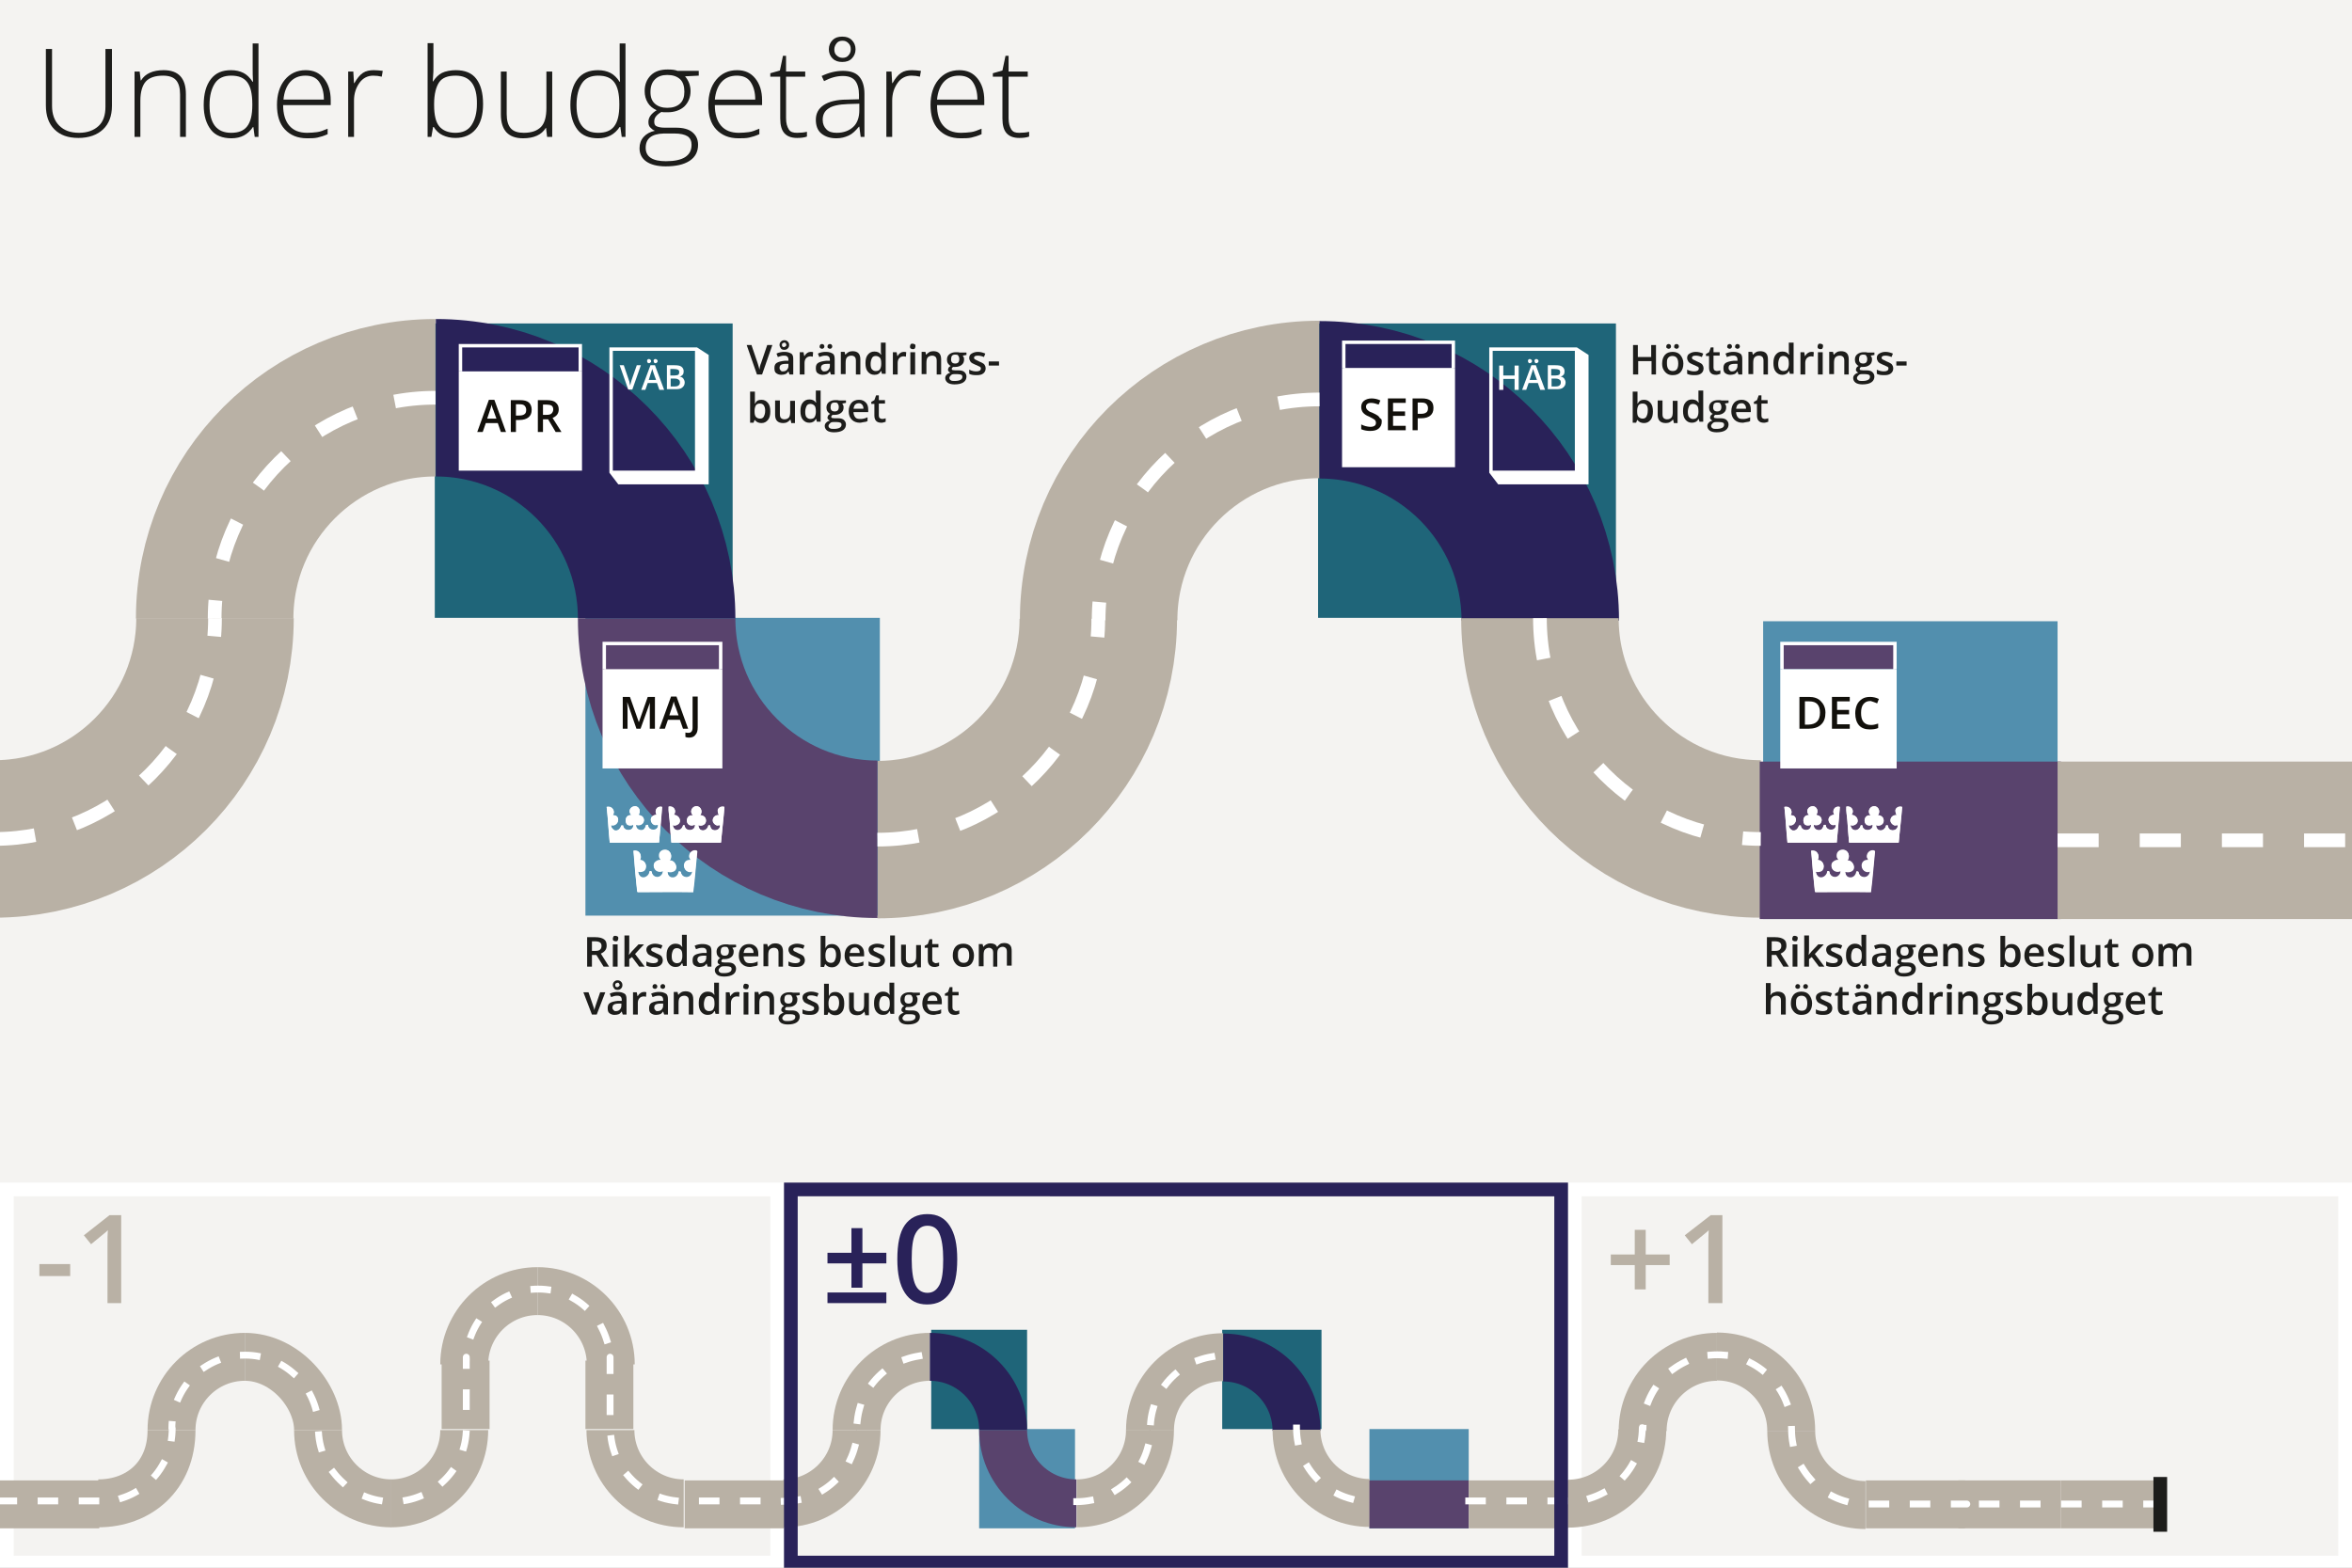 <?xml version="1.0" encoding="utf-8"?>
<!-- Generator: Adobe Illustrator 19.0.1, SVG Export Plug-In . SVG Version: 6.00 Build 0)  -->
<svg version="1.1" xmlns="http://www.w3.org/2000/svg" xmlns:xlink="http://www.w3.org/1999/xlink" x="0px" y="0px"
	 viewBox="0 0 687 458" style="enable-background:new 0 0 687 458;" xml:space="preserve">
<rect x="0" y="0" width="687" height="458" fill="#333333" stroke="none"/>
<style type="text/css">
	.st0{fill:#222F4E;stroke:#3B5474;stroke-miterlimit:10;}
	.st1{fill:#222F4E;}
	.st2{fill:#FFFFFF;}
	.st3{fill:#528FAE;}
	.st4{fill:#1F6579;}
	.st5{fill:none;stroke:#ED6D05;stroke-width:18;stroke-miterlimit:10;}
	.st6{fill:none;stroke:#43AFCA;stroke-width:18;stroke-miterlimit:10;}
	.st7{fill:none;stroke:#808080;stroke-width:13.5;stroke-miterlimit:10;}
	.st8{fill:none;stroke:#3B5474;stroke-width:30;stroke-linecap:round;stroke-miterlimit:10;}
	.st9{fill:#3B5474;}
	.st10{fill:none;stroke:#FFFFFF;stroke-width:3;stroke-miterlimit:10;}
	.st11{fill:none;stroke:#FFFFFF;stroke-width:3;stroke-miterlimit:10;stroke-dasharray:19.468,19.468;}
	.st12{fill:none;stroke:#FFFFFF;stroke-width:3;stroke-miterlimit:10;stroke-dasharray:18.195,18.195;}
	.st13{fill:#ED6D05;stroke:#222F4E;stroke-width:4;stroke-miterlimit:10;}
	.st14{fill:#FFFFFF;stroke:#3B5474;stroke-linecap:round;stroke-linejoin:round;stroke-miterlimit:10;}
	.st15{fill:none;stroke:#3B5474;stroke-linecap:round;stroke-linejoin:round;stroke-miterlimit:10;}
	.st16{fill:#3B5474;stroke:#FFFFFF;stroke-linecap:round;stroke-linejoin:round;stroke-miterlimit:10;}
	.st17{fill:#FFFFFF;stroke:#FFFFFF;stroke-linecap:round;stroke-linejoin:round;stroke-miterlimit:10;}
	.st18{fill:#3B5474;stroke:#FFFFFF;stroke-miterlimit:10;}
	.st19{fill:#FFFFFF;stroke:#FFFFFF;stroke-miterlimit:10;}
	.st20{fill:#222F4E;stroke:#FFFFFF;stroke-linecap:round;stroke-linejoin:round;stroke-miterlimit:10;}
	.st21{fill:#EDEDED;}
	.st22{fill:none;stroke:#ED6E05;stroke-width:2;stroke-miterlimit:10;}
	.st23{fill:none;stroke:#45B0CA;stroke-width:2;stroke-miterlimit:10;}
	.st24{fill:none;}
	.st25{fill:#3B5474;stroke:#CE1051;stroke-width:18.184;stroke-miterlimit:10;}
	.st26{fill:none;stroke:#3B5474;stroke-width:18.184;stroke-miterlimit:10;}
	.st27{fill:none;stroke:#3B5474;stroke-width:5.033;stroke-miterlimit:10;}
	.st28{fill:none;stroke:#ED6E05;stroke-width:4.06;stroke-miterlimit:10;}
	.st29{fill:none;stroke:#3B5474;stroke-width:4.06;stroke-miterlimit:10;}
	.st30{fill:#45B0CA;}
	.st31{fill:#3B5474;stroke:#CE1051;stroke-width:5.033;stroke-miterlimit:10;}
	.st32{fill:none;stroke:#ED6E05;stroke-width:14.669;stroke-miterlimit:10;}
	.st33{fill:none;stroke:#3B5474;stroke-width:14.669;stroke-miterlimit:10;}
	.st34{fill-rule:evenodd;clip-rule:evenodd;fill:#222F4E;}
	.st35{fill-rule:evenodd;clip-rule:evenodd;fill:#FFFFFF;}
	.st36{fill:#3B5474;stroke:#3B5474;stroke-linecap:round;stroke-linejoin:round;stroke-miterlimit:10;}
	.st37{fill-rule:evenodd;clip-rule:evenodd;fill:#3B5474;}
	.st38{fill:none;stroke:#CE1051;stroke-width:18;stroke-miterlimit:10;}
	.st39{fill:none;stroke:#456F99;stroke-width:30;stroke-linecap:round;stroke-miterlimit:10;}
	.st40{fill:#456F99;}
	.st41{fill:none;stroke:#7A6F5F;stroke-width:46;stroke-miterlimit:10;}
	.st42{fill:none;stroke:#292259;stroke-width:46;stroke-miterlimit:10;}
	.st43{fill:#7A6F5F;stroke:#7A6F5F;stroke-width:46;stroke-miterlimit:10;}
	.st44{fill:none;stroke:#59436D;stroke-width:46;stroke-miterlimit:10;}
	.st45{fill:none;stroke:#FFFFFF;stroke-width:2;stroke-miterlimit:10;stroke-dasharray:8,8;}
	.st46{fill:#59436D;stroke:#FFFFFF;stroke-miterlimit:10;}
	.st47{fill:#292259;stroke:#FFFFFF;stroke-miterlimit:10;}
	.st48{fill:none;stroke:#B9B1A5;stroke-width:4;stroke-miterlimit:10;stroke-dasharray:12,12;}
	.st49{fill:none;stroke:#42705E;stroke-width:46;stroke-miterlimit:10;}
	.st50{fill:none;stroke:#009339;stroke-width:46;stroke-miterlimit:10;}
	.st51{fill:none;stroke:#B9B1A5;stroke-width:4;stroke-miterlimit:10;}
	.st52{fill:none;stroke:#B9B1A5;stroke-width:4;stroke-miterlimit:10;stroke-dasharray:11.708,11.708;}
	.st53{fill:#42705E;stroke:#FFFFFF;stroke-miterlimit:10;}
	.st54{fill:#009339;stroke:#FFFFFF;stroke-miterlimit:10;}
	.st55{fill:none;stroke:#7A6F5F;stroke-width:14;stroke-miterlimit:10;}
	.st56{fill:#7A6F5F;stroke:#7A6F5F;stroke-width:14;stroke-miterlimit:10;}
	.st57{fill:none;stroke:#FFFFFF;stroke-width:14;stroke-miterlimit:10;stroke-dasharray:2.655,2.655;}
	.st58{fill:#1D1D1B;}
	.st59{fill:none;stroke:#FFFFFF;stroke-width:14;stroke-miterlimit:10;stroke-dasharray:3.328,3.328;}
	.st60{fill:none;stroke:#42705E;stroke-width:14;stroke-miterlimit:10;}
	.st61{fill:none;stroke:#009339;stroke-width:14;stroke-miterlimit:10;}
	.st62{fill:none;stroke:#7A6F5F;stroke-width:14;stroke-miterlimit:10;stroke-dasharray:3.328,3.328;}
	.st63{fill:#F4F3F1;stroke:#3B5474;stroke-miterlimit:10;}
	.st64{fill:#F4F3F1;}
	.st65{fill:none;stroke:#B9B1A5;stroke-width:14;stroke-miterlimit:10;}
	.st66{fill:#7A6F5F;stroke:#B9B1A5;stroke-width:14;stroke-miterlimit:10;}
	.st67{fill:none;stroke:#B9B1A5;stroke-width:14;stroke-miterlimit:10;stroke-dasharray:2.655,2.655;}
	.st68{fill:none;stroke:#B9B1A5;stroke-width:14;stroke-miterlimit:10;stroke-dasharray:3.328,3.328;}
	.st69{fill:none;stroke:#B9B1A5;stroke-width:46;stroke-miterlimit:10;}
	.st70{fill:#7A6F5F;stroke:#B9B1A5;stroke-width:46;stroke-miterlimit:10;}
	.st71{fill:none;stroke:#FFFFFF;stroke-width:4;stroke-miterlimit:10;stroke-dasharray:12,12;}
	.st72{fill:none;stroke:#FFFFFF;stroke-width:2;stroke-linecap:square;stroke-linejoin:bevel;stroke-miterlimit:10;}
	.st73{fill:#3A5876;}
	.st74{fill-rule:evenodd;clip-rule:evenodd;fill:#EE751C;}
	.st75{fill:#12100B;}
	.st76{fill:#B9B1A5;}
	.st77{fill:#009339;}
	
		.st78{fill:none;stroke:#FFFFFF;stroke-width:2;stroke-linecap:square;stroke-linejoin:round;stroke-miterlimit:10;stroke-dasharray:4,8;}
	.st79{fill:none;stroke:#FFFFFF;stroke-width:2;stroke-linecap:square;stroke-linejoin:round;}
	.st80{fill:none;stroke:#FFFFFF;stroke-width:2;stroke-linecap:square;stroke-linejoin:round;stroke-dasharray:2.78,5.56;}
	.st81{fill:none;stroke:#FFFFFF;stroke-width:2;stroke-linecap:square;stroke-linejoin:round;stroke-dasharray:2.943,5.887;}
	.st82{fill:none;stroke:#FFFFFF;stroke-width:2;stroke-linecap:square;stroke-linejoin:round;stroke-dasharray:3,6;}
	.st83{fill:#292259;}
	.st84{fill:none;stroke:#ED6D05;stroke-width:46;stroke-miterlimit:10;}
	.st85{fill:none;stroke:#AB6236;stroke-width:46;stroke-miterlimit:10;}
	.st86{fill:#7A6F5F;stroke:#AB6236;stroke-width:46;stroke-miterlimit:10;}
	.st87{fill:none;stroke:#B9B1A5;stroke-width:4;stroke-miterlimit:10;stroke-dasharray:10.615,10.615;}
	.st88{fill:#AB6236;stroke:#FFFFFF;stroke-miterlimit:10;}
	.st89{fill:#ED6D05;stroke:#FFFFFF;stroke-miterlimit:10;}
	.st90{clip-path:url(#SVGID_4_);}
	.st91{fill:none;stroke:#FFFFFF;stroke-width:2;stroke-linecap:round;stroke-linejoin:round;}
	.st92{fill:none;stroke:#FFFFFF;stroke-width:2;stroke-linecap:round;stroke-linejoin:round;stroke-dasharray:0.101,3.026;}
	.st93{fill:none;stroke:#FFFFFF;stroke-width:2;stroke-linecap:round;stroke-linejoin:round;stroke-dasharray:0.1,3.007;}
	.st94{fill:none;stroke:#FFFFFF;stroke-width:2;stroke-linecap:round;stroke-linejoin:round;stroke-dasharray:9.966778e-002,2.99;}
	.st95{fill:none;stroke:#FFFFFF;stroke-width:2;stroke-linecap:round;stroke-linejoin:round;stroke-dasharray:0.102,3.047;}
	.st96{fill:none;stroke:#FFFFFF;stroke-width:2;stroke-linecap:round;stroke-linejoin:round;stroke-dasharray:0.101,3.017;}
	
		.st97{fill:none;stroke:#FFFFFF;stroke-width:2;stroke-linecap:round;stroke-linejoin:round;stroke-dasharray:9.836449e-002,2.951;}
	.st98{fill:none;stroke:#FFFFFF;stroke-width:2;stroke-linecap:round;stroke-linejoin:round;stroke-dasharray:0.102,3.066;}
	.st99{fill:none;stroke:#FFFFFF;stroke-width:2;stroke-linecap:round;stroke-linejoin:round;stroke-dasharray:0.101,3.042;}
	
		.st100{fill:none;stroke:#FFFFFF;stroke-width:2;stroke-linecap:round;stroke-linejoin:round;stroke-dasharray:9.851248e-002,2.955;}
	.st101{fill:none;stroke:#FFFFFF;stroke-width:2;stroke-linecap:round;stroke-linejoin:round;stroke-dasharray:0.102,3.062;}
	.st102{fill:none;stroke:#FFFFFF;stroke-width:2;stroke-linecap:round;stroke-linejoin:round;stroke-dasharray:0.102,3.066;}
	
		.st103{fill:none;stroke:#FFFFFF;stroke-width:2;stroke-linecap:round;stroke-linejoin:round;stroke-dasharray:9.823135e-002,2.947;}
	.st104{fill:none;stroke:#FFFFFF;stroke-width:2;stroke-linecap:round;stroke-linejoin:round;stroke-dasharray:0.1,3.012;}
	
		.st105{fill:none;stroke:#FFFFFF;stroke-width:2;stroke-linecap:round;stroke-linejoin:round;stroke-dasharray:9.684717e-002,2.905;}
	
		.st106{fill:none;stroke:#FFFFFF;stroke-width:2;stroke-linecap:round;stroke-linejoin:round;stroke-dasharray:9.704591e-002,2.911;}
	
		.st107{clip-path:url(#SVGID_4_);fill:none;stroke:#FFFFFF;stroke-width:3;stroke-linecap:round;stroke-linejoin:round;stroke-miterlimit:10;}
	.st108{clip-path:url(#SVGID_6_);}
	.st109{fill:none;stroke:#FFFFFF;stroke-width:4;stroke-linejoin:round;stroke-miterlimit:10;}
	.st110{fill:#AB6236;stroke:#FFFFFF;stroke-width:2;stroke-linecap:round;stroke-linejoin:round;stroke-miterlimit:10;}
	.st111{fill:none;stroke:#ED6D05;stroke-width:14;stroke-miterlimit:10;}
	.st112{fill:none;stroke:#AB6236;stroke-width:14;stroke-miterlimit:10;}
	.st113{fill:#7A6F5F;stroke:#AB6236;stroke-width:14;stroke-miterlimit:10;}
	.st114{fill:none;stroke:#7A6F5F;stroke-width:14;stroke-miterlimit:10;stroke-dasharray:2.655,2.655;}
	.st115{fill:none;stroke:#292259;stroke-width:14;stroke-miterlimit:10;}
	.st116{fill:none;stroke:#59436D;stroke-width:14;stroke-miterlimit:10;}
	.st117{fill:none;stroke:#1D1D1B;stroke-width:4;stroke-miterlimit:10;}
	.st118{clip-path:url(#SVGID_8_);}
	.st119{fill-rule:evenodd;clip-rule:evenodd;fill:none;stroke:#FFFFFF;stroke-width:1.294;stroke-miterlimit:10;}
	.st120{fill:none;stroke:#1F6579;stroke-width:2.802;stroke-miterlimit:10;}
	.st121{fill:none;stroke:#FFFFFF;stroke-miterlimit:10;}
	.st122{clip-path:url(#SVGID_10_);}
	
		.st123{clip-path:url(#SVGID_10_);fill:none;stroke:#FFFFFF;stroke-width:3;stroke-linecap:round;stroke-linejoin:round;stroke-miterlimit:10;}
	.st124{clip-path:url(#SVGID_12_);}
	.st125{fill:#ED6D05;}
	.st126{clip-path:url(#SVGID_14_);}
	.st127{fill:none;stroke:#FFFFFF;stroke-width:4;stroke-miterlimit:10;}
	.st128{fill:none;stroke:#FFFFFF;stroke-width:4;stroke-miterlimit:10;stroke-dasharray:10.615,10.615;}
	.st129{clip-path:url(#SVGID_16_);}
	
		.st130{clip-path:url(#SVGID_16_);fill:none;stroke:#FFFFFF;stroke-width:3;stroke-linecap:round;stroke-linejoin:round;stroke-miterlimit:10;}
	.st131{clip-path:url(#SVGID_18_);}
	.st132{clip-path:url(#SVGID_20_);}
	.st133{fill-rule:evenodd;clip-rule:evenodd;fill:none;stroke:#FFFFFF;stroke-miterlimit:10;}
	.st134{fill:none;stroke:#FFFFFF;stroke-width:4;stroke-miterlimit:10;stroke-dasharray:11,11;}
</style>
<g id="Lager_2">
</g>
<g id="Lager_1">
	<rect x="-16.5" y="-17" class="st63" width="718" height="483"/>
	<g>
		<rect x="2" y="347.5" class="st64" width="225" height="109"/>
		<g>
			<path class="st2" d="M225,349.5v105H4v-105H225 M229,345.5H0v113h229V345.5L229,345.5z"/>
		</g>
	</g>
	<g>
		<rect x="460" y="347.5" class="st64" width="225" height="109"/>
		<g>
			<path class="st2" d="M683,349.5v105H462v-105H683 M687,345.5H458v113h229V345.5L687,345.5z"/>
		</g>
	</g>
	<g>
		<g>
			<path class="st58" d="M224.1,100.8h1.5l-3,8.6h-1.5l-3-8.6h1.4l1.8,5.3c0.1,0.3,0.2,0.6,0.3,1s0.2,0.7,0.2,0.9
				c0.1-0.3,0.1-0.6,0.2-1s0.2-0.7,0.3-0.9L224.1,100.8z"/>
			<path class="st58" d="M230.6,109.4l-0.3-0.9h0c-0.3,0.4-0.6,0.7-0.9,0.8s-0.7,0.2-1.2,0.2c-0.6,0-1.1-0.2-1.5-0.5
				s-0.5-0.8-0.5-1.5c0-0.7,0.2-1.2,0.7-1.5s1.3-0.5,2.3-0.6l1.1,0v-0.3c0-0.4-0.1-0.7-0.3-0.9s-0.5-0.3-0.9-0.3c-0.3,0-0.7,0-1,0.1
				s-0.6,0.2-0.9,0.3l-0.4-1c0.4-0.2,0.7-0.3,1.2-0.4s0.8-0.1,1.2-0.1c0.8,0,1.4,0.2,1.9,0.5s0.6,0.9,0.6,1.7v4.4H230.6z
				 M228.6,108.5c0.5,0,0.9-0.1,1.2-0.4s0.5-0.7,0.5-1.2v-0.6l-0.8,0c-0.6,0-1.1,0.1-1.4,0.3s-0.4,0.5-0.4,0.9
				c0,0.3,0.1,0.5,0.3,0.7S228.2,108.5,228.6,108.5z M230.5,100.8c0,0.4-0.1,0.7-0.4,1s-0.6,0.4-1,0.4s-0.8-0.1-1-0.4
				s-0.4-0.6-0.4-1c0-0.4,0.1-0.7,0.4-1s0.6-0.4,1-0.4c0.4,0,0.7,0.1,1,0.4S230.5,100.4,230.5,100.8z M229.7,100.8
				c0-0.2-0.1-0.3-0.2-0.5s-0.3-0.2-0.4-0.2c-0.2,0-0.3,0.1-0.5,0.2s-0.2,0.3-0.2,0.5c0,0.4,0.2,0.6,0.6,0.6c0.2,0,0.3-0.1,0.4-0.2
				S229.7,101,229.7,100.8z"/>
			<path class="st58" d="M236.8,102.8c0.3,0,0.5,0,0.7,0.1l-0.1,1.3c-0.2,0-0.4-0.1-0.6-0.1c-0.6,0-1,0.2-1.3,0.5s-0.5,0.8-0.5,1.4
				v3.4h-1.4v-6.5h1.1l0.2,1.1h0.1c0.2-0.4,0.5-0.7,0.8-0.9S236.4,102.8,236.8,102.8z"/>
			<path class="st58" d="M242.7,109.4l-0.3-0.9h0c-0.3,0.4-0.6,0.7-0.9,0.8s-0.7,0.2-1.2,0.2c-0.6,0-1.1-0.2-1.5-0.5
				s-0.5-0.8-0.5-1.5c0-0.7,0.2-1.2,0.7-1.5s1.3-0.5,2.3-0.6l1.1,0v-0.3c0-0.4-0.1-0.7-0.3-0.9s-0.5-0.3-0.9-0.3c-0.3,0-0.7,0-1,0.1
				s-0.6,0.2-0.9,0.3l-0.4-1c0.4-0.2,0.7-0.3,1.2-0.4s0.8-0.1,1.2-0.1c0.8,0,1.4,0.2,1.9,0.5s0.6,0.9,0.6,1.7v4.4H242.7z
				 M239.4,101.2c0-0.2,0.1-0.4,0.2-0.5s0.3-0.2,0.5-0.2c0.2,0,0.4,0.1,0.5,0.2s0.2,0.3,0.2,0.5c0,0.2-0.1,0.4-0.2,0.5
				s-0.3,0.2-0.5,0.2c-0.2,0-0.3-0.1-0.5-0.2S239.4,101.4,239.4,101.2z M240.7,108.5c0.5,0,0.9-0.1,1.2-0.4s0.5-0.7,0.5-1.2v-0.6
				l-0.8,0c-0.6,0-1.1,0.1-1.4,0.3s-0.4,0.5-0.4,0.9c0,0.3,0.1,0.5,0.3,0.7S240.3,108.5,240.7,108.5z M241.7,101.2
				c0-0.2,0.1-0.4,0.2-0.5s0.3-0.2,0.5-0.2c0.2,0,0.4,0.1,0.5,0.2s0.2,0.3,0.2,0.5c0,0.2-0.1,0.4-0.2,0.5s-0.3,0.2-0.5,0.2
				c-0.2,0-0.3-0.1-0.5-0.2S241.7,101.4,241.7,101.2z"/>
			<path class="st58" d="M251.3,109.4H250v-4c0-0.5-0.1-0.9-0.3-1.1s-0.5-0.4-1-0.4c-0.6,0-1,0.2-1.3,0.5s-0.4,0.9-0.4,1.7v3.2h-1.4
				v-6.5h1.1l0.2,0.8h0.1c0.2-0.3,0.5-0.5,0.8-0.7s0.8-0.3,1.2-0.3c1.6,0,2.3,0.8,2.3,2.4V109.4z"/>
			<path class="st58" d="M255.4,109.5c-0.8,0-1.4-0.3-1.9-0.9s-0.7-1.4-0.7-2.5c0-1.1,0.2-1.9,0.7-2.5s1.1-0.9,1.9-0.9
				c0.9,0,1.5,0.3,1.9,0.9h0.1c-0.1-0.5-0.1-0.8-0.1-1.1v-2.4h1.4v9.1h-1.1l-0.2-0.8h-0.1C256.9,109.2,256.3,109.5,255.4,109.5z
				 M255.8,108.4c0.6,0,1-0.2,1.2-0.5s0.4-0.8,0.4-1.5v-0.2c0-0.8-0.1-1.4-0.4-1.7s-0.7-0.5-1.2-0.5c-0.5,0-0.9,0.2-1.1,0.6
				s-0.4,1-0.4,1.7c0,0.7,0.1,1.3,0.4,1.6S255.3,108.4,255.8,108.4z"/>
			<path class="st58" d="M264,102.8c0.3,0,0.5,0,0.7,0.1l-0.1,1.3c-0.2,0-0.4-0.1-0.6-0.1c-0.6,0-1,0.2-1.3,0.5s-0.5,0.8-0.5,1.4
				v3.4h-1.4v-6.5h1.1l0.2,1.1h0.1c0.2-0.4,0.5-0.7,0.8-0.9S263.6,102.8,264,102.8z"/>
			<path class="st58" d="M265.8,101.2c0-0.2,0.1-0.4,0.2-0.6s0.3-0.2,0.6-0.2c0.2,0,0.4,0.1,0.6,0.2s0.2,0.3,0.2,0.6
				c0,0.2-0.1,0.4-0.2,0.6s-0.3,0.2-0.6,0.2c-0.3,0-0.4-0.1-0.6-0.2S265.8,101.4,265.8,101.2z M267.3,109.4h-1.4v-6.5h1.4V109.4z"/>
			<path class="st58" d="M275,109.4h-1.4v-4c0-0.5-0.1-0.9-0.3-1.1s-0.5-0.4-1-0.4c-0.6,0-1,0.2-1.3,0.5s-0.4,0.9-0.4,1.7v3.2h-1.4
				v-6.5h1.1l0.2,0.8h0.1c0.2-0.3,0.5-0.5,0.8-0.7s0.8-0.3,1.2-0.3c1.6,0,2.3,0.8,2.3,2.4V109.4z"/>
			<path class="st58" d="M282.3,102.9v0.8l-1.1,0.2c0.1,0.1,0.2,0.3,0.3,0.5s0.1,0.4,0.1,0.6c0,0.7-0.2,1.2-0.7,1.6
				s-1.1,0.6-1.9,0.6c-0.2,0-0.4,0-0.6,0c-0.3,0.2-0.4,0.4-0.4,0.6c0,0.1,0.1,0.3,0.2,0.3s0.4,0.1,0.8,0.1h1.1
				c0.7,0,1.3,0.2,1.6,0.5s0.6,0.7,0.6,1.3c0,0.7-0.3,1.3-0.9,1.7s-1.5,0.6-2.6,0.6c-0.9,0-1.6-0.2-2-0.5s-0.7-0.8-0.7-1.3
				c0-0.4,0.1-0.7,0.4-1s0.6-0.5,1.1-0.6c-0.2-0.1-0.3-0.2-0.5-0.4s-0.2-0.4-0.2-0.5c0-0.2,0.1-0.4,0.2-0.6s0.3-0.3,0.6-0.5
				c-0.3-0.1-0.6-0.4-0.8-0.7s-0.3-0.7-0.3-1.1c0-0.7,0.2-1.2,0.7-1.6s1.1-0.6,1.9-0.6c0.2,0,0.4,0,0.6,0s0.4,0.1,0.5,0.1H282.3z
				 M277.3,110.4c0,0.3,0.1,0.5,0.4,0.7s0.6,0.2,1.1,0.2c0.8,0,1.3-0.1,1.7-0.3s0.6-0.5,0.6-0.9c0-0.3-0.1-0.5-0.3-0.6
				s-0.6-0.2-1.1-0.2h-1c-0.4,0-0.7,0.1-0.9,0.3S277.3,110.1,277.3,110.4z M277.8,105c0,0.4,0.1,0.7,0.3,0.9s0.5,0.3,0.9,0.3
				c0.8,0,1.2-0.4,1.2-1.3c0-0.4-0.1-0.7-0.3-1s-0.5-0.3-0.9-0.3c-0.4,0-0.7,0.1-0.9,0.3S277.8,104.6,277.8,105z"/>
			<path class="st58" d="M287.9,107.6c0,0.6-0.2,1.1-0.7,1.5s-1.1,0.5-2,0.5c-0.9,0-1.6-0.1-2.1-0.4v-1.2c0.8,0.4,1.5,0.5,2.1,0.5
				c0.8,0,1.3-0.3,1.3-0.8c0-0.2,0-0.3-0.1-0.4s-0.2-0.2-0.5-0.3s-0.5-0.3-0.9-0.4c-0.7-0.3-1.3-0.6-1.5-0.9s-0.4-0.7-0.4-1.1
				c0-0.6,0.2-1,0.7-1.3s1.1-0.5,1.8-0.5c0.8,0,1.5,0.2,2.2,0.5l-0.4,1c-0.7-0.3-1.3-0.4-1.8-0.4c-0.7,0-1.1,0.2-1.1,0.6
				c0,0.2,0.1,0.4,0.3,0.5s0.6,0.3,1.2,0.6c0.5,0.2,0.9,0.4,1.2,0.6s0.4,0.4,0.5,0.6S287.9,107.2,287.9,107.6z"/>
			<path class="st58" d="M288.8,106.8v-1.2h3v1.2H288.8z"/>
			<path class="st58" d="M222.4,116.8c0.8,0,1.4,0.3,1.9,0.9s0.7,1.4,0.7,2.5c0,1.1-0.2,1.9-0.7,2.5s-1.1,0.9-1.9,0.9
				c-0.8,0-1.5-0.3-1.9-0.9h-0.1l-0.3,0.8h-1v-9.1h1.4v2.2c0,0.2,0,0.4,0,0.7s0,0.5,0,0.6h0.1C220.9,117.1,221.5,116.8,222.4,116.8z
				 M222,117.9c-0.6,0-1,0.2-1.2,0.5s-0.4,0.9-0.4,1.6v0.1c0,0.8,0.1,1.4,0.4,1.7s0.7,0.5,1.2,0.5c0.5,0,0.9-0.2,1.1-0.6
				s0.4-0.9,0.4-1.7C223.5,118.7,223,117.9,222,117.9z"/>
			<path class="st58" d="M231.1,123.4l-0.2-0.8h-0.1c-0.2,0.3-0.5,0.5-0.8,0.7s-0.8,0.3-1.2,0.3c-0.8,0-1.4-0.2-1.8-0.6
				s-0.6-1-0.6-1.8v-4.2h1.4v4c0,0.5,0.1,0.9,0.3,1.1s0.5,0.4,1,0.4c0.6,0,1-0.2,1.3-0.5s0.4-0.9,0.4-1.7v-3.2h1.4v6.5H231.1z"/>
			<path class="st58" d="M236.4,123.5c-0.8,0-1.4-0.3-1.9-0.9s-0.7-1.4-0.7-2.5c0-1.1,0.2-1.9,0.7-2.5s1.1-0.9,1.9-0.9
				c0.9,0,1.5,0.3,1.9,0.9h0.1c-0.1-0.5-0.1-0.8-0.1-1.1v-2.4h1.4v9.1h-1.1l-0.2-0.8h-0.1C237.9,123.2,237.2,123.5,236.4,123.5z
				 M236.7,122.4c0.6,0,1-0.2,1.2-0.5s0.4-0.8,0.4-1.5v-0.2c0-0.8-0.1-1.4-0.4-1.7s-0.7-0.5-1.2-0.5c-0.5,0-0.9,0.2-1.1,0.6
				s-0.4,1-0.4,1.7c0,0.7,0.1,1.3,0.4,1.6S236.2,122.4,236.7,122.4z"/>
			<path class="st58" d="M247.1,116.9v0.8l-1.1,0.2c0.1,0.1,0.2,0.3,0.3,0.5s0.1,0.4,0.1,0.6c0,0.7-0.2,1.2-0.7,1.6
				s-1.1,0.6-1.9,0.6c-0.2,0-0.4,0-0.6,0c-0.3,0.2-0.4,0.4-0.4,0.6c0,0.1,0.1,0.3,0.2,0.3s0.4,0.1,0.8,0.1h1.1
				c0.7,0,1.3,0.2,1.6,0.5s0.6,0.7,0.6,1.3c0,0.7-0.3,1.3-0.9,1.7s-1.5,0.6-2.6,0.6c-0.9,0-1.6-0.2-2-0.5s-0.7-0.8-0.7-1.3
				c0-0.4,0.1-0.7,0.4-1s0.6-0.5,1.1-0.6c-0.2-0.1-0.3-0.2-0.5-0.4s-0.2-0.4-0.2-0.5c0-0.2,0.1-0.4,0.2-0.6s0.3-0.3,0.6-0.5
				c-0.3-0.1-0.6-0.4-0.8-0.7s-0.3-0.7-0.3-1.1c0-0.7,0.2-1.2,0.7-1.6s1.1-0.6,1.9-0.6c0.2,0,0.4,0,0.6,0s0.4,0.1,0.5,0.1H247.1z
				 M242,124.4c0,0.3,0.1,0.5,0.4,0.7s0.6,0.2,1.1,0.2c0.8,0,1.3-0.1,1.7-0.3s0.6-0.5,0.6-0.9c0-0.3-0.1-0.5-0.3-0.6
				s-0.6-0.2-1.1-0.2h-1c-0.4,0-0.7,0.1-0.9,0.3S242,124.1,242,124.4z M242.6,119c0,0.4,0.1,0.7,0.3,0.9s0.5,0.3,0.9,0.3
				c0.8,0,1.2-0.4,1.2-1.3c0-0.4-0.1-0.7-0.3-1s-0.5-0.3-0.9-0.3c-0.4,0-0.7,0.1-0.9,0.3S242.6,118.6,242.6,119z"/>
			<path class="st58" d="M251.2,123.5c-1,0-1.8-0.3-2.4-0.9s-0.9-1.4-0.9-2.4c0-1.1,0.3-1.9,0.8-2.5s1.3-0.9,2.2-0.9
				c0.9,0,1.5,0.3,2,0.8s0.7,1.2,0.7,2.1v0.7h-4.3c0,0.6,0.2,1.1,0.5,1.5s0.8,0.5,1.4,0.5c0.4,0,0.7,0,1.1-0.1s0.7-0.2,1.1-0.4v1.1
				c-0.3,0.2-0.7,0.3-1,0.3S251.6,123.5,251.2,123.5z M250.9,117.8c-0.4,0-0.8,0.1-1.1,0.4s-0.4,0.7-0.5,1.2h2.9
				c0-0.5-0.1-0.9-0.4-1.2S251.3,117.8,250.9,117.8z"/>
			<path class="st58" d="M257.7,122.4c0.3,0,0.7-0.1,1-0.2v1c-0.2,0.1-0.3,0.1-0.6,0.2s-0.5,0.1-0.7,0.1c-1.3,0-2-0.7-2-2.1V118
				h-0.9v-0.6l0.9-0.5l0.5-1.4h0.8v1.4h1.8v1h-1.8v3.5c0,0.3,0.1,0.6,0.2,0.7S257.4,122.4,257.7,122.4z"/>
		</g>
	</g>
	<g>
		<g>
			<path class="st58" d="M483.8,109.4h-1.4v-3.9h-3.9v3.9H477v-8.6h1.4v3.5h3.9v-3.5h1.4V109.4z"/>
			<path class="st58" d="M491.7,106.2c0,1.1-0.3,1.9-0.8,2.5s-1.3,0.9-2.3,0.9c-0.6,0-1.1-0.1-1.6-0.4s-0.8-0.7-1.1-1.2
				s-0.4-1.1-0.4-1.8c0-1.1,0.3-1.9,0.8-2.5s1.3-0.9,2.3-0.9c0.9,0,1.7,0.3,2.2,0.9S491.7,105.1,491.7,106.2z M486.7,101.2
				c0-0.2,0.1-0.4,0.2-0.5s0.3-0.2,0.5-0.2c0.2,0,0.4,0.1,0.5,0.2s0.2,0.3,0.2,0.5c0,0.2-0.1,0.4-0.2,0.5s-0.3,0.2-0.5,0.2
				c-0.2,0-0.3-0.1-0.5-0.2S486.7,101.4,486.7,101.2z M486.9,106.2c0,1.5,0.6,2.2,1.7,2.2c1.1,0,1.6-0.7,1.6-2.2
				c0-1.5-0.6-2.2-1.7-2.2c-0.6,0-1,0.2-1.3,0.6S486.9,105.4,486.9,106.2z M489,101.2c0-0.2,0.1-0.4,0.2-0.5s0.3-0.2,0.5-0.2
				c0.2,0,0.4,0.1,0.5,0.2s0.2,0.3,0.2,0.5c0,0.2-0.1,0.4-0.2,0.5s-0.3,0.2-0.5,0.2c-0.2,0-0.3-0.1-0.5-0.2S489,101.4,489,101.2z"/>
			<path class="st58" d="M497.6,107.6c0,0.6-0.2,1.1-0.7,1.5s-1.1,0.5-2,0.5c-0.9,0-1.6-0.1-2.1-0.4v-1.2c0.8,0.4,1.5,0.5,2.1,0.5
				c0.8,0,1.3-0.3,1.3-0.8c0-0.2,0-0.3-0.1-0.4s-0.2-0.2-0.5-0.3s-0.5-0.3-0.9-0.4c-0.7-0.3-1.3-0.6-1.5-0.9s-0.4-0.7-0.4-1.1
				c0-0.6,0.2-1,0.7-1.3s1.1-0.5,1.8-0.5c0.8,0,1.5,0.2,2.2,0.5l-0.4,1c-0.7-0.3-1.3-0.4-1.8-0.4c-0.7,0-1.1,0.2-1.1,0.6
				c0,0.2,0.1,0.4,0.3,0.5s0.6,0.3,1.2,0.6c0.5,0.2,0.9,0.4,1.2,0.6s0.4,0.4,0.5,0.6S497.6,107.2,497.6,107.6z"/>
			<path class="st58" d="M501.5,108.4c0.3,0,0.7-0.1,1-0.2v1c-0.2,0.1-0.3,0.1-0.6,0.2s-0.5,0.1-0.7,0.1c-1.3,0-2-0.7-2-2.1V104
				h-0.9v-0.6l0.9-0.5l0.5-1.4h0.8v1.4h1.8v1h-1.8v3.5c0,0.3,0.1,0.6,0.2,0.7S501.2,108.4,501.5,108.4z"/>
			<path class="st58" d="M507.8,109.4l-0.3-0.9h0c-0.3,0.4-0.6,0.7-0.9,0.8s-0.7,0.2-1.2,0.2c-0.6,0-1.1-0.2-1.5-0.5
				s-0.5-0.8-0.5-1.5c0-0.7,0.2-1.2,0.7-1.5s1.3-0.5,2.3-0.6l1.1,0v-0.3c0-0.4-0.1-0.7-0.3-0.9s-0.5-0.3-0.9-0.3c-0.3,0-0.7,0-1,0.1
				s-0.6,0.2-0.9,0.3l-0.4-1c0.4-0.2,0.7-0.3,1.2-0.4s0.8-0.1,1.2-0.1c0.8,0,1.4,0.2,1.9,0.5s0.6,0.9,0.6,1.7v4.4H507.8z
				 M504.5,101.2c0-0.2,0.1-0.4,0.2-0.5s0.3-0.2,0.5-0.2c0.2,0,0.4,0.1,0.5,0.2s0.2,0.3,0.2,0.5c0,0.2-0.1,0.4-0.2,0.5
				s-0.3,0.2-0.5,0.2c-0.2,0-0.3-0.1-0.5-0.2S504.5,101.4,504.5,101.2z M505.8,108.5c0.5,0,0.9-0.1,1.2-0.4s0.5-0.7,0.5-1.2v-0.6
				l-0.8,0c-0.6,0-1.1,0.1-1.4,0.3s-0.4,0.5-0.4,0.9c0,0.3,0.1,0.5,0.3,0.7S505.5,108.5,505.8,108.5z M506.8,101.2
				c0-0.2,0.1-0.4,0.2-0.5s0.3-0.2,0.5-0.2c0.2,0,0.4,0.1,0.5,0.2s0.2,0.3,0.2,0.5c0,0.2-0.1,0.4-0.2,0.5s-0.3,0.2-0.5,0.2
				c-0.2,0-0.3-0.1-0.5-0.2S506.8,101.4,506.8,101.2z"/>
			<path class="st58" d="M516.5,109.4h-1.4v-4c0-0.5-0.1-0.9-0.3-1.1s-0.5-0.4-1-0.4c-0.6,0-1,0.2-1.3,0.5s-0.4,0.9-0.4,1.7v3.2
				h-1.4v-6.5h1.1l0.2,0.8h0.1c0.2-0.3,0.5-0.5,0.8-0.7s0.8-0.3,1.2-0.3c1.6,0,2.3,0.8,2.3,2.4V109.4z"/>
			<path class="st58" d="M520.6,109.5c-0.8,0-1.4-0.3-1.9-0.9s-0.7-1.4-0.7-2.5c0-1.1,0.2-1.9,0.7-2.5s1.1-0.9,1.9-0.9
				c0.9,0,1.5,0.3,1.9,0.9h0.1c-0.1-0.5-0.1-0.8-0.1-1.1v-2.4h1.4v9.1h-1.1l-0.2-0.8h-0.1C522.1,109.2,521.4,109.5,520.6,109.5z
				 M520.9,108.4c0.6,0,1-0.2,1.2-0.5s0.4-0.8,0.4-1.5v-0.2c0-0.8-0.1-1.4-0.4-1.7s-0.7-0.5-1.2-0.5c-0.5,0-0.9,0.2-1.1,0.6
				s-0.4,1-0.4,1.7c0,0.7,0.1,1.3,0.4,1.6S520.4,108.4,520.9,108.4z"/>
			<path class="st58" d="M529.1,102.8c0.3,0,0.5,0,0.7,0.1l-0.1,1.3c-0.2,0-0.4-0.1-0.6-0.1c-0.6,0-1,0.2-1.3,0.5s-0.5,0.8-0.5,1.4
				v3.4h-1.4v-6.5h1.1l0.2,1.1h0.1c0.2-0.4,0.5-0.7,0.8-0.9S528.7,102.8,529.1,102.8z"/>
			<path class="st58" d="M530.9,101.2c0-0.2,0.1-0.4,0.2-0.6s0.3-0.2,0.6-0.2c0.2,0,0.4,0.1,0.6,0.2s0.2,0.3,0.2,0.6
				c0,0.2-0.1,0.4-0.2,0.6s-0.3,0.2-0.6,0.2c-0.3,0-0.4-0.1-0.6-0.2S530.9,101.4,530.9,101.2z M532.4,109.4H531v-6.5h1.4V109.4z"/>
			<path class="st58" d="M540.1,109.4h-1.4v-4c0-0.5-0.1-0.9-0.3-1.1s-0.5-0.4-1-0.4c-0.6,0-1,0.2-1.3,0.5s-0.4,0.9-0.4,1.7v3.2
				h-1.4v-6.5h1.1l0.2,0.8h0.1c0.2-0.3,0.5-0.5,0.8-0.7s0.8-0.3,1.2-0.3c1.6,0,2.3,0.8,2.3,2.4V109.4z"/>
			<path class="st58" d="M547.5,102.9v0.8l-1.1,0.2c0.1,0.1,0.2,0.3,0.3,0.5s0.1,0.4,0.1,0.6c0,0.7-0.2,1.2-0.7,1.6
				s-1.1,0.6-1.9,0.6c-0.2,0-0.4,0-0.6,0c-0.3,0.2-0.4,0.4-0.4,0.6c0,0.1,0.1,0.3,0.2,0.3s0.4,0.1,0.8,0.1h1.1
				c0.7,0,1.3,0.2,1.6,0.5s0.6,0.7,0.6,1.3c0,0.7-0.3,1.3-0.9,1.7s-1.5,0.6-2.6,0.6c-0.9,0-1.6-0.2-2-0.5s-0.7-0.8-0.7-1.3
				c0-0.4,0.1-0.7,0.4-1s0.6-0.5,1.1-0.6c-0.2-0.1-0.3-0.2-0.5-0.4s-0.2-0.4-0.2-0.5c0-0.2,0.1-0.4,0.2-0.6s0.3-0.3,0.6-0.5
				c-0.3-0.1-0.6-0.4-0.8-0.7s-0.3-0.7-0.3-1.1c0-0.7,0.2-1.2,0.7-1.6s1.1-0.6,1.9-0.6c0.2,0,0.4,0,0.6,0s0.4,0.1,0.5,0.1H547.5z
				 M542.4,110.4c0,0.3,0.1,0.5,0.4,0.7s0.6,0.2,1.1,0.2c0.8,0,1.3-0.1,1.7-0.3s0.6-0.5,0.6-0.9c0-0.3-0.1-0.5-0.3-0.6
				s-0.6-0.2-1.1-0.2h-1c-0.4,0-0.7,0.1-0.9,0.3S542.4,110.1,542.4,110.4z M543,105c0,0.4,0.1,0.7,0.3,0.9s0.5,0.3,0.9,0.3
				c0.8,0,1.2-0.4,1.2-1.3c0-0.4-0.1-0.7-0.3-1s-0.5-0.3-0.9-0.3c-0.4,0-0.7,0.1-0.9,0.3S543,104.6,543,105z"/>
			<path class="st58" d="M553,107.6c0,0.6-0.2,1.1-0.7,1.5s-1.1,0.5-2,0.5c-0.9,0-1.6-0.1-2.1-0.4v-1.2c0.8,0.4,1.5,0.5,2.1,0.5
				c0.8,0,1.3-0.3,1.3-0.8c0-0.2,0-0.3-0.1-0.4s-0.2-0.2-0.5-0.3s-0.5-0.3-0.9-0.4c-0.7-0.3-1.3-0.6-1.5-0.9s-0.4-0.7-0.4-1.1
				c0-0.6,0.2-1,0.7-1.3s1.1-0.5,1.8-0.5c0.8,0,1.5,0.2,2.2,0.5l-0.4,1c-0.7-0.3-1.3-0.4-1.8-0.4c-0.7,0-1.1,0.2-1.1,0.6
				c0,0.2,0.1,0.4,0.3,0.5s0.6,0.3,1.2,0.6c0.5,0.2,0.9,0.4,1.2,0.6s0.4,0.4,0.5,0.6S553,107.2,553,107.6z"/>
			<path class="st58" d="M553.9,106.8v-1.2h3v1.2H553.9z"/>
			<path class="st58" d="M480.2,116.8c0.8,0,1.4,0.3,1.9,0.9s0.7,1.4,0.7,2.5c0,1.1-0.2,1.9-0.7,2.5s-1.1,0.9-1.9,0.9
				c-0.8,0-1.5-0.3-1.9-0.9h-0.1l-0.3,0.8h-1v-9.1h1.4v2.2c0,0.2,0,0.4,0,0.7s0,0.5,0,0.6h0.1C478.7,117.1,479.4,116.8,480.2,116.8z
				 M479.8,117.9c-0.6,0-1,0.2-1.2,0.5s-0.4,0.9-0.4,1.6v0.1c0,0.8,0.1,1.4,0.4,1.7s0.7,0.5,1.2,0.5c0.5,0,0.9-0.2,1.1-0.6
				s0.4-0.9,0.4-1.7C481.4,118.7,480.9,117.9,479.8,117.9z"/>
			<path class="st58" d="M488.9,123.4l-0.2-0.8h-0.1c-0.2,0.3-0.5,0.5-0.8,0.7s-0.8,0.3-1.2,0.3c-0.8,0-1.4-0.2-1.8-0.6
				s-0.6-1-0.6-1.8v-4.2h1.4v4c0,0.5,0.1,0.9,0.3,1.1s0.5,0.4,1,0.4c0.6,0,1-0.2,1.3-0.5s0.4-0.9,0.4-1.7v-3.2h1.4v6.5H488.9z"/>
			<path class="st58" d="M494.2,123.5c-0.8,0-1.4-0.3-1.9-0.9s-0.7-1.4-0.7-2.5c0-1.1,0.2-1.9,0.7-2.5s1.1-0.9,1.9-0.9
				c0.9,0,1.5,0.3,1.9,0.9h0.1c-0.1-0.5-0.1-0.8-0.1-1.1v-2.4h1.4v9.1h-1.1l-0.2-0.8h-0.1C495.7,123.2,495,123.5,494.2,123.5z
				 M494.5,122.4c0.6,0,1-0.2,1.2-0.5s0.4-0.8,0.4-1.5v-0.2c0-0.8-0.1-1.4-0.4-1.7s-0.7-0.5-1.2-0.5c-0.5,0-0.9,0.2-1.1,0.6
				s-0.4,1-0.4,1.7c0,0.7,0.1,1.3,0.4,1.6S494,122.4,494.5,122.4z"/>
			<path class="st58" d="M504.9,116.9v0.8l-1.1,0.2c0.1,0.1,0.2,0.3,0.3,0.5s0.1,0.4,0.1,0.6c0,0.7-0.2,1.2-0.7,1.6
				s-1.1,0.6-1.9,0.6c-0.2,0-0.4,0-0.6,0c-0.3,0.2-0.4,0.4-0.4,0.6c0,0.1,0.1,0.3,0.2,0.3s0.4,0.1,0.8,0.1h1.1
				c0.7,0,1.3,0.2,1.6,0.5s0.6,0.7,0.6,1.3c0,0.7-0.3,1.3-0.9,1.7s-1.5,0.6-2.6,0.6c-0.9,0-1.6-0.2-2-0.5s-0.7-0.8-0.7-1.3
				c0-0.4,0.1-0.7,0.4-1s0.6-0.5,1.1-0.6c-0.2-0.1-0.3-0.2-0.5-0.4s-0.2-0.4-0.2-0.5c0-0.2,0.1-0.4,0.2-0.6s0.3-0.3,0.6-0.5
				c-0.3-0.1-0.6-0.4-0.8-0.7s-0.3-0.7-0.3-1.1c0-0.7,0.2-1.2,0.7-1.6s1.1-0.6,1.9-0.6c0.2,0,0.4,0,0.6,0s0.4,0.1,0.5,0.1H504.9z
				 M499.8,124.4c0,0.3,0.1,0.5,0.4,0.7s0.6,0.2,1.1,0.2c0.8,0,1.3-0.1,1.7-0.3s0.6-0.5,0.6-0.9c0-0.3-0.1-0.5-0.3-0.6
				s-0.6-0.2-1.1-0.2h-1c-0.4,0-0.7,0.1-0.9,0.3S499.8,124.1,499.8,124.4z M500.4,119c0,0.4,0.1,0.7,0.3,0.9s0.5,0.3,0.9,0.3
				c0.8,0,1.2-0.4,1.2-1.3c0-0.4-0.1-0.7-0.3-1s-0.5-0.3-0.9-0.3c-0.4,0-0.7,0.1-0.9,0.3S500.4,118.6,500.4,119z"/>
			<path class="st58" d="M509,123.5c-1,0-1.8-0.3-2.4-0.9s-0.9-1.4-0.9-2.4c0-1.1,0.3-1.9,0.8-2.5s1.3-0.9,2.2-0.9
				c0.9,0,1.5,0.3,2,0.8s0.7,1.2,0.7,2.1v0.7h-4.3c0,0.6,0.2,1.1,0.5,1.5s0.8,0.5,1.4,0.5c0.4,0,0.7,0,1.1-0.1s0.7-0.2,1.1-0.4v1.1
				c-0.3,0.2-0.7,0.3-1,0.3S509.4,123.5,509,123.5z M508.7,117.8c-0.4,0-0.8,0.1-1.1,0.4s-0.4,0.7-0.5,1.2h2.9
				c0-0.5-0.1-0.9-0.4-1.2S509.2,117.8,508.7,117.8z"/>
			<path class="st58" d="M515.5,122.4c0.3,0,0.7-0.1,1-0.2v1c-0.2,0.1-0.3,0.1-0.6,0.2s-0.5,0.1-0.7,0.1c-1.3,0-2-0.7-2-2.1V118
				h-0.9v-0.6l0.9-0.5l0.5-1.4h0.8v1.4h1.8v1h-1.8v3.5c0,0.3,0.1,0.6,0.2,0.7S515.2,122.4,515.5,122.4z"/>
		</g>
	</g>
	<g>
		<g>
			<path class="st58" d="M172.9,279v3.4h-1.4v-8.6h2.4c1.1,0,1.9,0.2,2.5,0.6s0.8,1,0.8,1.9c0,1.1-0.6,1.8-1.7,2.3l2.4,3.8h-1.6
				l-2.1-3.4H172.9z M172.9,277.8h1c0.7,0,1.1-0.1,1.4-0.4s0.4-0.6,0.4-1.1c0-0.5-0.2-0.8-0.5-1s-0.8-0.3-1.4-0.3h-0.9V277.8z"/>
			<path class="st58" d="M179,274.2c0-0.2,0.1-0.4,0.2-0.6s0.3-0.2,0.6-0.2c0.2,0,0.4,0.1,0.6,0.2s0.2,0.3,0.2,0.6
				c0,0.2-0.1,0.4-0.2,0.6s-0.3,0.2-0.6,0.2c-0.3,0-0.4-0.1-0.6-0.2S179,274.4,179,274.2z M180.4,282.4h-1.4v-6.5h1.4V282.4z"/>
			<path class="st58" d="M183.7,279l0.8-1l2-2.1h1.6l-2.6,2.8l2.8,3.7h-1.6l-2.1-2.8l-0.8,0.6v2.2h-1.4v-9.1h1.4v4.4L183.7,279
				L183.7,279z"/>
			<path class="st58" d="M193.6,280.5c0,0.6-0.2,1.1-0.7,1.5s-1.1,0.5-2,0.5c-0.9,0-1.6-0.1-2.1-0.4v-1.2c0.8,0.4,1.5,0.5,2.1,0.5
				c0.8,0,1.3-0.3,1.3-0.8c0-0.2,0-0.3-0.1-0.4s-0.2-0.2-0.5-0.3s-0.5-0.3-0.9-0.4c-0.7-0.3-1.3-0.6-1.5-0.9s-0.4-0.7-0.4-1.1
				c0-0.6,0.2-1,0.7-1.3s1.1-0.5,1.8-0.5c0.8,0,1.5,0.2,2.2,0.5l-0.4,1c-0.7-0.3-1.3-0.4-1.8-0.4c-0.7,0-1.1,0.2-1.1,0.6
				c0,0.2,0.1,0.4,0.3,0.5s0.6,0.3,1.2,0.6c0.5,0.2,0.9,0.4,1.2,0.6s0.4,0.4,0.5,0.6S193.6,280.2,193.6,280.5z"/>
			<path class="st58" d="M197.3,282.5c-0.8,0-1.4-0.3-1.9-0.9s-0.7-1.4-0.7-2.5c0-1.1,0.2-1.9,0.7-2.5s1.1-0.9,1.9-0.9
				c0.9,0,1.5,0.3,1.9,0.9h0.1c-0.1-0.5-0.1-0.8-0.1-1.1v-2.4h1.4v9.1h-1.1l-0.2-0.8h-0.1C198.8,282.2,198.2,282.5,197.3,282.5z
				 M197.7,281.4c0.6,0,1-0.2,1.2-0.5s0.4-0.8,0.4-1.5v-0.2c0-0.8-0.1-1.4-0.4-1.7s-0.7-0.5-1.2-0.5c-0.5,0-0.9,0.2-1.1,0.6
				s-0.4,1-0.4,1.7c0,0.7,0.1,1.3,0.4,1.6S197.2,281.4,197.7,281.4z"/>
			<path class="st58" d="M206.7,282.4l-0.3-0.9h0c-0.3,0.4-0.6,0.7-0.9,0.8s-0.7,0.2-1.2,0.2c-0.6,0-1.1-0.2-1.5-0.5
				s-0.5-0.8-0.5-1.5c0-0.7,0.2-1.2,0.7-1.5s1.3-0.5,2.3-0.6l1.1,0v-0.3c0-0.4-0.1-0.7-0.3-0.9s-0.5-0.3-0.9-0.3c-0.3,0-0.7,0-1,0.1
				s-0.6,0.2-0.9,0.3l-0.4-1c0.4-0.2,0.7-0.3,1.2-0.4s0.8-0.1,1.2-0.1c0.8,0,1.4,0.2,1.9,0.5s0.6,0.9,0.6,1.7v4.4H206.7z
				 M204.6,281.4c0.5,0,0.9-0.1,1.2-0.4s0.5-0.7,0.5-1.2v-0.6l-0.8,0c-0.6,0-1.1,0.1-1.4,0.3s-0.4,0.5-0.4,0.9
				c0,0.3,0.1,0.5,0.3,0.7S204.3,281.4,204.6,281.4z"/>
			<path class="st58" d="M215,275.9v0.8l-1.1,0.2c0.1,0.1,0.2,0.3,0.3,0.5s0.1,0.4,0.1,0.6c0,0.7-0.2,1.2-0.7,1.6s-1.1,0.6-1.9,0.6
				c-0.2,0-0.4,0-0.6,0c-0.3,0.2-0.4,0.4-0.4,0.6c0,0.1,0.1,0.3,0.2,0.3s0.4,0.1,0.8,0.1h1.1c0.7,0,1.3,0.2,1.6,0.5s0.6,0.7,0.6,1.3
				c0,0.7-0.3,1.3-0.9,1.7s-1.5,0.6-2.6,0.6c-0.9,0-1.6-0.2-2-0.5s-0.7-0.8-0.7-1.3c0-0.4,0.1-0.7,0.4-1s0.6-0.5,1.1-0.6
				c-0.2-0.1-0.3-0.2-0.5-0.4s-0.2-0.4-0.2-0.5c0-0.2,0.1-0.4,0.2-0.6s0.3-0.3,0.6-0.5c-0.3-0.1-0.6-0.4-0.8-0.7s-0.3-0.7-0.3-1.1
				c0-0.7,0.2-1.2,0.7-1.6s1.1-0.6,1.9-0.6c0.2,0,0.4,0,0.6,0s0.4,0.1,0.5,0.1H215z M209.9,283.4c0,0.3,0.1,0.5,0.4,0.7
				s0.6,0.2,1.1,0.2c0.8,0,1.3-0.1,1.7-0.3s0.6-0.5,0.6-0.9c0-0.3-0.1-0.5-0.3-0.6s-0.6-0.2-1.1-0.2h-1c-0.4,0-0.7,0.1-0.9,0.3
				S209.9,283.1,209.9,283.4z M210.5,278c0,0.4,0.1,0.7,0.3,0.9s0.5,0.3,0.9,0.3c0.8,0,1.2-0.4,1.2-1.3c0-0.4-0.1-0.7-0.3-1
				s-0.5-0.3-0.9-0.3c-0.4,0-0.7,0.1-0.9,0.3S210.5,277.6,210.5,278z"/>
			<path class="st58" d="M219.1,282.5c-1,0-1.8-0.3-2.4-0.9s-0.9-1.4-0.9-2.4c0-1.1,0.3-1.9,0.8-2.5s1.3-0.9,2.2-0.9
				c0.9,0,1.5,0.3,2,0.8s0.7,1.2,0.7,2.1v0.7h-4.3c0,0.6,0.2,1.1,0.5,1.5s0.8,0.5,1.4,0.5c0.4,0,0.7,0,1.1-0.1s0.7-0.2,1.1-0.4v1.1
				c-0.3,0.2-0.7,0.3-1,0.3S219.5,282.5,219.1,282.5z M218.8,276.8c-0.4,0-0.8,0.1-1.1,0.4s-0.4,0.7-0.5,1.2h2.9
				c0-0.5-0.1-0.9-0.4-1.2S219.2,276.8,218.8,276.8z"/>
			<path class="st58" d="M228.8,282.4h-1.4v-4c0-0.5-0.1-0.9-0.3-1.1s-0.5-0.4-1-0.4c-0.6,0-1,0.2-1.3,0.5s-0.4,0.9-0.4,1.7v3.2
				h-1.4v-6.5h1.1l0.2,0.8h0.1c0.2-0.3,0.5-0.5,0.8-0.7s0.8-0.3,1.2-0.3c1.6,0,2.3,0.8,2.3,2.4V282.4z"/>
			<path class="st58" d="M235.1,280.5c0,0.6-0.2,1.1-0.7,1.5s-1.1,0.5-2,0.5c-0.9,0-1.6-0.1-2.1-0.4v-1.2c0.8,0.4,1.5,0.5,2.1,0.5
				c0.8,0,1.3-0.3,1.3-0.8c0-0.2,0-0.3-0.1-0.4s-0.2-0.2-0.5-0.3s-0.5-0.3-0.9-0.4c-0.7-0.3-1.3-0.6-1.5-0.9s-0.4-0.7-0.4-1.1
				c0-0.6,0.2-1,0.7-1.3s1.1-0.5,1.8-0.5c0.8,0,1.5,0.2,2.2,0.5l-0.4,1c-0.7-0.3-1.3-0.4-1.8-0.4c-0.7,0-1.1,0.2-1.1,0.6
				c0,0.2,0.1,0.4,0.3,0.5s0.6,0.3,1.2,0.6c0.5,0.2,0.9,0.4,1.2,0.6s0.4,0.4,0.5,0.6S235.1,280.2,235.1,280.5z"/>
			<path class="st58" d="M243,275.8c0.8,0,1.4,0.3,1.9,0.9s0.7,1.4,0.7,2.5c0,1.1-0.2,1.9-0.7,2.5s-1.1,0.9-1.9,0.9
				c-0.8,0-1.5-0.3-1.9-0.9H241l-0.3,0.8h-1v-9.1h1.4v2.2c0,0.2,0,0.4,0,0.7s0,0.5,0,0.6h0.1C241.5,276.1,242.2,275.8,243,275.8z
				 M242.7,276.9c-0.6,0-1,0.2-1.2,0.5s-0.4,0.9-0.4,1.6v0.1c0,0.8,0.1,1.4,0.4,1.7s0.7,0.5,1.2,0.5c0.5,0,0.9-0.2,1.1-0.6
				s0.4-0.9,0.4-1.7C244.2,277.6,243.7,276.9,242.7,276.9z"/>
			<path class="st58" d="M250,282.5c-1,0-1.8-0.3-2.4-0.9s-0.9-1.4-0.9-2.4c0-1.1,0.3-1.9,0.8-2.5s1.3-0.9,2.2-0.9
				c0.9,0,1.5,0.3,2,0.8s0.7,1.2,0.7,2.1v0.7h-4.3c0,0.6,0.2,1.1,0.5,1.5s0.8,0.5,1.4,0.5c0.4,0,0.7,0,1.1-0.1s0.7-0.2,1.1-0.4v1.1
				c-0.3,0.2-0.7,0.3-1,0.3S250.5,282.5,250,282.5z M249.8,276.8c-0.4,0-0.8,0.1-1.1,0.4s-0.4,0.7-0.5,1.2h2.9
				c0-0.5-0.1-0.9-0.4-1.2S250.2,276.8,249.8,276.8z"/>
			<path class="st58" d="M258.5,280.5c0,0.6-0.2,1.1-0.7,1.5s-1.1,0.5-2,0.5c-0.9,0-1.6-0.1-2.1-0.4v-1.2c0.8,0.4,1.5,0.5,2.1,0.5
				c0.8,0,1.3-0.3,1.3-0.8c0-0.2,0-0.3-0.1-0.4s-0.2-0.2-0.5-0.3s-0.5-0.3-0.9-0.4c-0.7-0.3-1.3-0.6-1.5-0.9s-0.4-0.7-0.4-1.1
				c0-0.6,0.2-1,0.7-1.3s1.1-0.5,1.8-0.5c0.8,0,1.5,0.2,2.2,0.5l-0.4,1c-0.7-0.3-1.3-0.4-1.8-0.4c-0.7,0-1.1,0.2-1.1,0.6
				c0,0.2,0.1,0.4,0.3,0.5s0.6,0.3,1.2,0.6c0.5,0.2,0.9,0.4,1.2,0.6s0.4,0.4,0.5,0.6S258.5,280.2,258.5,280.5z"/>
			<path class="st58" d="M261.3,282.4H260v-9.1h1.4V282.4z"/>
			<path class="st58" d="M267.9,282.4l-0.2-0.8h-0.1c-0.2,0.3-0.5,0.5-0.8,0.7s-0.8,0.3-1.2,0.3c-0.8,0-1.4-0.2-1.8-0.6
				s-0.6-1-0.6-1.8v-4.2h1.4v4c0,0.5,0.1,0.9,0.3,1.1s0.5,0.4,1,0.4c0.6,0,1-0.2,1.3-0.5s0.4-0.9,0.4-1.7v-3.2h1.4v6.5H267.9z"/>
			<path class="st58" d="M273.3,281.4c0.3,0,0.7-0.1,1-0.2v1c-0.2,0.1-0.3,0.1-0.6,0.2s-0.5,0.1-0.7,0.1c-1.3,0-2-0.7-2-2.1v-3.5
				h-0.9v-0.6l0.9-0.5l0.5-1.4h0.8v1.4h1.8v1h-1.8v3.5c0,0.3,0.1,0.6,0.2,0.7S273.1,281.4,273.3,281.4z"/>
			<path class="st58" d="M284.5,279.1c0,1.1-0.3,1.9-0.8,2.5s-1.3,0.9-2.3,0.9c-0.6,0-1.1-0.1-1.6-0.4s-0.8-0.7-1.1-1.2
				s-0.4-1.1-0.4-1.8c0-1.1,0.3-1.9,0.8-2.5s1.3-0.9,2.3-0.9c0.9,0,1.7,0.3,2.2,0.9S284.5,278.1,284.5,279.1z M279.8,279.1
				c0,1.5,0.6,2.2,1.7,2.2c1.1,0,1.6-0.7,1.6-2.2c0-1.5-0.6-2.2-1.7-2.2c-0.6,0-1,0.2-1.3,0.6S279.8,278.4,279.8,279.1z"/>
			<path class="st58" d="M291.5,282.4h-1.4v-4c0-0.5-0.1-0.9-0.3-1.1s-0.5-0.4-0.9-0.4c-0.5,0-0.9,0.2-1.2,0.5s-0.4,0.9-0.4,1.7v3.2
				h-1.4v-6.5h1.1l0.2,0.8h0.1c0.2-0.3,0.4-0.5,0.8-0.7s0.7-0.3,1.1-0.3c1,0,1.7,0.3,2,1h0.1c0.2-0.3,0.5-0.6,0.8-0.8
				s0.7-0.3,1.2-0.3c0.8,0,1.3,0.2,1.7,0.6s0.5,1,0.5,1.8v4.2h-1.4v-4c0-0.5-0.1-0.9-0.3-1.1s-0.5-0.4-0.9-0.4
				c-0.5,0-0.9,0.2-1.2,0.5s-0.4,0.8-0.4,1.5V282.4z"/>
			<path class="st58" d="M172.9,296.4l-2.5-6.5h1.5l1.3,3.8c0.2,0.6,0.4,1.1,0.4,1.5h0c0-0.3,0.2-0.8,0.4-1.5l1.3-3.8h1.5l-2.5,6.5
				H172.9z"/>
			<path class="st58" d="M181.9,296.4l-0.3-0.9h0c-0.3,0.4-0.6,0.7-0.9,0.8s-0.7,0.2-1.2,0.2c-0.6,0-1.1-0.2-1.5-0.5
				s-0.5-0.8-0.5-1.5c0-0.7,0.2-1.2,0.7-1.5s1.3-0.5,2.3-0.6l1.1,0v-0.3c0-0.4-0.1-0.7-0.3-0.9s-0.5-0.3-0.9-0.3c-0.3,0-0.7,0-1,0.1
				s-0.6,0.2-0.9,0.3l-0.4-1c0.4-0.2,0.7-0.3,1.2-0.4s0.8-0.1,1.2-0.1c0.8,0,1.4,0.2,1.9,0.5s0.6,0.9,0.6,1.7v4.4H181.9z
				 M179.8,295.4c0.5,0,0.9-0.1,1.2-0.4s0.5-0.7,0.5-1.2v-0.6l-0.8,0c-0.6,0-1.1,0.1-1.4,0.3s-0.4,0.5-0.4,0.9
				c0,0.3,0.1,0.5,0.3,0.7S179.5,295.4,179.8,295.4z M181.8,287.8c0,0.4-0.1,0.7-0.4,1s-0.6,0.4-1,0.4s-0.8-0.1-1-0.4
				s-0.4-0.6-0.4-1c0-0.4,0.1-0.7,0.4-1s0.6-0.4,1-0.4c0.4,0,0.7,0.1,1,0.4S181.8,287.4,181.8,287.8z M181,287.8
				c0-0.2-0.1-0.3-0.2-0.5s-0.3-0.2-0.4-0.2c-0.2,0-0.3,0.1-0.5,0.2s-0.2,0.3-0.2,0.5c0,0.4,0.2,0.6,0.6,0.6c0.2,0,0.3-0.1,0.4-0.2
				S181,288,181,287.8z"/>
			<path class="st58" d="M188.1,289.8c0.3,0,0.5,0,0.7,0.1l-0.1,1.3c-0.2,0-0.4-0.1-0.6-0.1c-0.6,0-1,0.2-1.3,0.5s-0.5,0.8-0.5,1.4
				v3.4h-1.4v-6.5h1.1l0.2,1.1h0.1c0.2-0.4,0.5-0.7,0.8-0.9S187.7,289.8,188.1,289.8z"/>
			<path class="st58" d="M194,296.4l-0.3-0.9h0c-0.3,0.4-0.6,0.7-0.9,0.8s-0.7,0.2-1.2,0.2c-0.6,0-1.1-0.2-1.5-0.5s-0.5-0.8-0.5-1.5
				c0-0.7,0.2-1.2,0.7-1.5s1.3-0.5,2.3-0.6l1.1,0v-0.3c0-0.4-0.1-0.7-0.3-0.9s-0.5-0.3-0.9-0.3c-0.3,0-0.7,0-1,0.1s-0.6,0.2-0.9,0.3
				l-0.4-1c0.4-0.2,0.7-0.3,1.2-0.4s0.8-0.1,1.2-0.1c0.8,0,1.4,0.2,1.9,0.5s0.6,0.9,0.6,1.7v4.4H194z M190.6,288.2
				c0-0.2,0.1-0.4,0.2-0.5s0.3-0.2,0.5-0.2c0.2,0,0.4,0.1,0.5,0.2s0.2,0.3,0.2,0.5c0,0.2-0.1,0.4-0.2,0.5s-0.3,0.2-0.5,0.2
				c-0.2,0-0.3-0.1-0.5-0.2S190.6,288.4,190.6,288.2z M192,295.4c0.5,0,0.9-0.1,1.2-0.4s0.5-0.7,0.5-1.2v-0.6l-0.8,0
				c-0.6,0-1.1,0.1-1.4,0.3s-0.4,0.5-0.4,0.9c0,0.3,0.1,0.5,0.3,0.7S191.6,295.4,192,295.4z M192.9,288.2c0-0.2,0.1-0.4,0.2-0.5
				s0.3-0.2,0.5-0.2c0.2,0,0.4,0.1,0.5,0.2s0.2,0.3,0.2,0.5c0,0.2-0.1,0.4-0.2,0.5s-0.3,0.2-0.5,0.2c-0.2,0-0.3-0.1-0.5-0.2
				S192.9,288.4,192.9,288.2z"/>
			<path class="st58" d="M202.6,296.4h-1.4v-4c0-0.5-0.1-0.9-0.3-1.1s-0.5-0.4-1-0.4c-0.6,0-1,0.2-1.3,0.5s-0.4,0.9-0.4,1.7v3.2
				h-1.4v-6.5h1.1l0.2,0.8h0.1c0.2-0.3,0.5-0.5,0.8-0.7s0.8-0.3,1.2-0.3c1.6,0,2.3,0.8,2.3,2.4V296.4z"/>
			<path class="st58" d="M206.7,296.5c-0.8,0-1.4-0.3-1.9-0.9s-0.7-1.4-0.7-2.5c0-1.1,0.2-1.9,0.7-2.5s1.1-0.9,1.9-0.9
				c0.9,0,1.5,0.3,1.9,0.9h0.1c-0.1-0.5-0.1-0.8-0.1-1.1v-2.4h1.4v9.1H209l-0.2-0.8h-0.1C208.2,296.2,207.6,296.5,206.7,296.5z
				 M207.1,295.4c0.6,0,1-0.2,1.2-0.5s0.4-0.8,0.4-1.5v-0.2c0-0.8-0.1-1.4-0.4-1.7s-0.7-0.5-1.2-0.5c-0.5,0-0.9,0.2-1.1,0.6
				s-0.4,1-0.4,1.7c0,0.7,0.1,1.3,0.4,1.6S206.6,295.4,207.1,295.4z"/>
			<path class="st58" d="M215.3,289.8c0.3,0,0.5,0,0.7,0.1l-0.1,1.3c-0.2,0-0.4-0.1-0.6-0.1c-0.6,0-1,0.2-1.3,0.5s-0.5,0.8-0.5,1.4
				v3.4H212v-6.5h1.1l0.2,1.1h0.1c0.2-0.4,0.5-0.7,0.8-0.9S214.9,289.8,215.3,289.8z"/>
			<path class="st58" d="M217.1,288.2c0-0.2,0.1-0.4,0.2-0.6s0.3-0.2,0.6-0.2c0.2,0,0.4,0.1,0.6,0.2s0.2,0.3,0.2,0.6
				c0,0.2-0.1,0.4-0.2,0.6s-0.3,0.2-0.6,0.2c-0.3,0-0.4-0.1-0.6-0.2S217.1,288.4,217.1,288.2z M218.6,296.4h-1.4v-6.5h1.4V296.4z"/>
			<path class="st58" d="M226.2,296.4h-1.4v-4c0-0.5-0.1-0.9-0.3-1.1s-0.5-0.4-1-0.4c-0.6,0-1,0.2-1.3,0.5s-0.4,0.9-0.4,1.7v3.2
				h-1.4v-6.5h1.1l0.2,0.8h0.1c0.2-0.3,0.5-0.5,0.8-0.7s0.8-0.3,1.2-0.3c1.6,0,2.3,0.8,2.3,2.4V296.4z"/>
			<path class="st58" d="M233.6,289.9v0.8l-1.1,0.2c0.1,0.1,0.2,0.3,0.3,0.5s0.1,0.4,0.1,0.6c0,0.7-0.2,1.2-0.7,1.6
				s-1.1,0.6-1.9,0.6c-0.2,0-0.4,0-0.6,0c-0.3,0.2-0.4,0.4-0.4,0.6c0,0.1,0.1,0.3,0.2,0.3s0.4,0.1,0.8,0.1h1.1
				c0.7,0,1.3,0.2,1.6,0.5s0.6,0.7,0.6,1.3c0,0.7-0.3,1.3-0.9,1.7s-1.5,0.6-2.6,0.6c-0.9,0-1.6-0.2-2-0.5s-0.7-0.8-0.7-1.3
				c0-0.4,0.1-0.7,0.4-1s0.6-0.5,1.1-0.6c-0.2-0.1-0.3-0.2-0.5-0.4s-0.2-0.4-0.2-0.5c0-0.2,0.1-0.4,0.2-0.6s0.3-0.3,0.6-0.5
				c-0.3-0.1-0.6-0.4-0.8-0.7s-0.3-0.7-0.3-1.1c0-0.7,0.2-1.2,0.7-1.6s1.1-0.6,1.9-0.6c0.2,0,0.4,0,0.6,0s0.4,0.1,0.5,0.1H233.6z
				 M228.5,297.4c0,0.3,0.1,0.5,0.4,0.7s0.6,0.2,1.1,0.2c0.8,0,1.3-0.1,1.7-0.3s0.6-0.5,0.6-0.9c0-0.3-0.1-0.5-0.3-0.6
				s-0.6-0.2-1.1-0.2h-1c-0.4,0-0.7,0.1-0.9,0.3S228.5,297.1,228.5,297.4z M229.1,292c0,0.4,0.1,0.7,0.3,0.9s0.5,0.3,0.9,0.3
				c0.8,0,1.2-0.4,1.2-1.3c0-0.4-0.1-0.7-0.3-1s-0.5-0.3-0.9-0.3c-0.4,0-0.7,0.1-0.9,0.3S229.1,291.6,229.1,292z"/>
			<path class="st58" d="M239.2,294.5c0,0.6-0.2,1.1-0.7,1.5s-1.1,0.5-2,0.5c-0.9,0-1.6-0.1-2.1-0.4v-1.2c0.8,0.4,1.5,0.5,2.1,0.5
				c0.8,0,1.3-0.3,1.3-0.8c0-0.2,0-0.3-0.1-0.4s-0.2-0.2-0.5-0.3s-0.5-0.3-0.9-0.4c-0.7-0.3-1.3-0.6-1.5-0.9s-0.4-0.7-0.4-1.1
				c0-0.6,0.2-1,0.7-1.3s1.1-0.5,1.8-0.5c0.8,0,1.5,0.2,2.2,0.5l-0.4,1c-0.7-0.3-1.3-0.4-1.8-0.4c-0.7,0-1.1,0.2-1.1,0.6
				c0,0.2,0.1,0.4,0.3,0.5s0.6,0.3,1.2,0.6c0.5,0.2,0.9,0.4,1.2,0.6s0.4,0.4,0.5,0.6S239.2,294.2,239.2,294.5z"/>
			<path class="st58" d="M244,289.8c0.8,0,1.4,0.3,1.9,0.9s0.7,1.4,0.7,2.5c0,1.1-0.2,1.9-0.7,2.5s-1.1,0.9-1.9,0.9
				c-0.8,0-1.5-0.3-1.9-0.9h-0.1l-0.3,0.8h-1v-9.1h1.4v2.2c0,0.2,0,0.4,0,0.7s0,0.5,0,0.6h0.1C242.5,290.1,243.1,289.8,244,289.8z
				 M243.6,290.9c-0.6,0-1,0.2-1.2,0.5s-0.4,0.9-0.4,1.6v0.1c0,0.8,0.1,1.4,0.4,1.7s0.7,0.5,1.2,0.5c0.5,0,0.9-0.2,1.1-0.6
				s0.4-0.9,0.4-1.7C245.1,291.6,244.6,290.9,243.6,290.9z"/>
			<path class="st58" d="M252.7,296.4l-0.2-0.8h-0.1c-0.2,0.3-0.5,0.5-0.8,0.7s-0.8,0.3-1.2,0.3c-0.8,0-1.4-0.2-1.8-0.6
				s-0.6-1-0.6-1.8v-4.2h1.4v4c0,0.5,0.1,0.9,0.3,1.1s0.5,0.4,1,0.4c0.6,0,1-0.2,1.3-0.5s0.4-0.9,0.4-1.7v-3.2h1.4v6.5H252.7z"/>
			<path class="st58" d="M257.9,296.5c-0.8,0-1.4-0.3-1.9-0.9s-0.7-1.4-0.7-2.5c0-1.1,0.2-1.9,0.7-2.5s1.1-0.9,1.9-0.9
				c0.9,0,1.5,0.3,1.9,0.9h0.1c-0.1-0.5-0.1-0.8-0.1-1.1v-2.4h1.4v9.1h-1.1l-0.2-0.8h-0.1C259.4,296.2,258.8,296.5,257.9,296.5z
				 M258.3,295.4c0.6,0,1-0.2,1.2-0.5s0.4-0.8,0.4-1.5v-0.2c0-0.8-0.1-1.4-0.4-1.7s-0.7-0.5-1.2-0.5c-0.5,0-0.9,0.2-1.1,0.6
				s-0.4,1-0.4,1.7c0,0.7,0.1,1.3,0.4,1.6S257.8,295.4,258.3,295.4z"/>
			<path class="st58" d="M268.7,289.9v0.8l-1.1,0.2c0.1,0.1,0.2,0.3,0.3,0.5s0.1,0.4,0.1,0.6c0,0.7-0.2,1.2-0.7,1.6
				s-1.1,0.6-1.9,0.6c-0.2,0-0.4,0-0.6,0c-0.3,0.2-0.4,0.4-0.4,0.6c0,0.1,0.1,0.3,0.2,0.3s0.4,0.1,0.8,0.1h1.1
				c0.7,0,1.3,0.2,1.6,0.5s0.6,0.7,0.6,1.3c0,0.7-0.3,1.3-0.9,1.7s-1.5,0.6-2.6,0.6c-0.9,0-1.6-0.2-2-0.5s-0.7-0.8-0.7-1.3
				c0-0.4,0.1-0.7,0.4-1s0.6-0.5,1.1-0.6c-0.2-0.1-0.3-0.2-0.5-0.4s-0.2-0.4-0.2-0.5c0-0.2,0.1-0.4,0.2-0.6s0.3-0.3,0.6-0.5
				c-0.3-0.1-0.6-0.4-0.8-0.7s-0.3-0.7-0.3-1.1c0-0.7,0.2-1.2,0.7-1.6s1.1-0.6,1.9-0.6c0.2,0,0.4,0,0.6,0s0.4,0.1,0.5,0.1H268.7z
				 M263.6,297.4c0,0.3,0.1,0.5,0.4,0.7s0.6,0.2,1.1,0.2c0.8,0,1.3-0.1,1.7-0.3s0.6-0.5,0.6-0.9c0-0.3-0.1-0.5-0.3-0.6
				s-0.6-0.2-1.1-0.2h-1c-0.4,0-0.7,0.1-0.9,0.3S263.6,297.1,263.6,297.4z M264.2,292c0,0.4,0.1,0.7,0.3,0.9s0.5,0.3,0.9,0.3
				c0.8,0,1.2-0.4,1.2-1.3c0-0.4-0.1-0.7-0.3-1s-0.5-0.3-0.9-0.3c-0.4,0-0.7,0.1-0.9,0.3S264.2,291.6,264.2,292z"/>
			<path class="st58" d="M272.7,296.5c-1,0-1.8-0.3-2.4-0.9s-0.9-1.4-0.9-2.4c0-1.1,0.3-1.9,0.8-2.5s1.3-0.9,2.2-0.9
				c0.9,0,1.5,0.3,2,0.8s0.7,1.2,0.7,2.1v0.7h-4.3c0,0.6,0.2,1.1,0.5,1.5s0.8,0.5,1.4,0.5c0.4,0,0.7,0,1.1-0.1s0.7-0.2,1.1-0.4v1.1
				c-0.3,0.2-0.7,0.3-1,0.3S273.2,296.5,272.7,296.5z M272.5,290.8c-0.4,0-0.8,0.1-1.1,0.4s-0.4,0.7-0.5,1.2h2.9
				c0-0.5-0.1-0.9-0.4-1.2S272.9,290.8,272.5,290.8z"/>
			<path class="st58" d="M279.2,295.4c0.3,0,0.7-0.1,1-0.2v1c-0.2,0.1-0.3,0.1-0.6,0.2s-0.5,0.1-0.7,0.1c-1.3,0-2-0.7-2-2.1v-3.5
				h-0.9v-0.6l0.9-0.5l0.5-1.4h0.8v1.4h1.8v1h-1.8v3.5c0,0.3,0.1,0.6,0.2,0.7S279,295.4,279.2,295.4z"/>
		</g>
	</g>
	<g>
		<g>
			<path class="st58" d="M517.5,279v3.4h-1.4v-8.6h2.4c1.1,0,1.9,0.2,2.5,0.6s0.8,1,0.8,1.9c0,1.1-0.6,1.8-1.7,2.3l2.4,3.8h-1.6
				l-2.1-3.4H517.5z M517.5,277.8h1c0.7,0,1.1-0.1,1.4-0.4s0.4-0.6,0.4-1.1c0-0.5-0.2-0.8-0.5-1s-0.8-0.3-1.4-0.3h-0.9V277.8z"/>
			<path class="st58" d="M523.5,274.2c0-0.2,0.1-0.4,0.2-0.6s0.3-0.2,0.6-0.2c0.2,0,0.4,0.1,0.6,0.2s0.2,0.3,0.2,0.6
				c0,0.2-0.1,0.4-0.2,0.6s-0.3,0.2-0.6,0.2c-0.3,0-0.4-0.1-0.6-0.2S523.5,274.4,523.5,274.2z M525,282.4h-1.4v-6.5h1.4V282.4z"/>
			<path class="st58" d="M528.3,279l0.8-1l2-2.1h1.6l-2.6,2.8l2.8,3.7h-1.6l-2.1-2.8l-0.8,0.6v2.2H527v-9.1h1.4v4.4L528.3,279
				L528.3,279z"/>
			<path class="st58" d="M538.2,280.5c0,0.6-0.2,1.1-0.7,1.5s-1.1,0.5-2,0.5c-0.9,0-1.6-0.1-2.1-0.4v-1.2c0.8,0.4,1.5,0.5,2.1,0.5
				c0.8,0,1.3-0.3,1.3-0.8c0-0.2,0-0.3-0.1-0.4s-0.2-0.2-0.5-0.3s-0.5-0.3-0.9-0.4c-0.7-0.3-1.3-0.6-1.5-0.9s-0.4-0.7-0.4-1.1
				c0-0.6,0.2-1,0.7-1.3s1.1-0.5,1.8-0.5c0.8,0,1.5,0.2,2.2,0.5l-0.4,1c-0.7-0.3-1.3-0.4-1.8-0.4c-0.7,0-1.1,0.2-1.1,0.6
				c0,0.2,0.1,0.4,0.3,0.5s0.6,0.3,1.2,0.6c0.5,0.2,0.9,0.4,1.2,0.6s0.4,0.4,0.5,0.6S538.2,280.2,538.2,280.5z"/>
			<path class="st58" d="M541.8,282.5c-0.8,0-1.4-0.3-1.9-0.9s-0.7-1.4-0.7-2.5c0-1.1,0.2-1.9,0.7-2.5s1.1-0.9,1.9-0.9
				c0.9,0,1.5,0.3,1.9,0.9h0.1c-0.1-0.5-0.1-0.8-0.1-1.1v-2.4h1.4v9.1h-1.1l-0.2-0.8h-0.1C543.3,282.2,542.7,282.5,541.8,282.5z
				 M542.2,281.4c0.6,0,1-0.2,1.2-0.5s0.4-0.8,0.4-1.5v-0.2c0-0.8-0.1-1.4-0.4-1.7s-0.7-0.5-1.2-0.5c-0.5,0-0.9,0.2-1.1,0.6
				s-0.4,1-0.4,1.7c0,0.7,0.1,1.3,0.4,1.6S541.7,281.4,542.2,281.4z"/>
			<path class="st58" d="M551.2,282.4l-0.3-0.9h0c-0.3,0.4-0.6,0.7-0.9,0.8s-0.7,0.2-1.2,0.2c-0.6,0-1.1-0.2-1.5-0.5
				s-0.5-0.8-0.5-1.5c0-0.7,0.2-1.2,0.7-1.5s1.3-0.5,2.3-0.6l1.1,0v-0.3c0-0.4-0.1-0.7-0.3-0.9s-0.5-0.3-0.9-0.3c-0.3,0-0.7,0-1,0.1
				s-0.6,0.2-0.9,0.3l-0.4-1c0.4-0.2,0.7-0.3,1.2-0.4s0.8-0.1,1.2-0.1c0.8,0,1.4,0.2,1.9,0.5s0.6,0.9,0.6,1.7v4.4H551.2z
				 M549.1,281.4c0.5,0,0.9-0.1,1.2-0.4s0.5-0.7,0.5-1.2v-0.6l-0.8,0c-0.6,0-1.1,0.1-1.4,0.3s-0.4,0.5-0.4,0.9
				c0,0.3,0.1,0.5,0.3,0.7S548.8,281.4,549.1,281.4z"/>
			<path class="st58" d="M559.6,275.9v0.8l-1.1,0.2c0.1,0.1,0.2,0.3,0.3,0.5s0.1,0.4,0.1,0.6c0,0.7-0.2,1.2-0.7,1.6
				s-1.1,0.6-1.9,0.6c-0.2,0-0.4,0-0.6,0c-0.3,0.2-0.4,0.4-0.4,0.6c0,0.1,0.1,0.3,0.2,0.3s0.4,0.1,0.8,0.1h1.1
				c0.7,0,1.3,0.2,1.6,0.5s0.6,0.7,0.6,1.3c0,0.7-0.3,1.3-0.9,1.7s-1.5,0.6-2.6,0.6c-0.9,0-1.6-0.2-2-0.5s-0.7-0.8-0.7-1.3
				c0-0.4,0.1-0.7,0.4-1s0.6-0.5,1.1-0.6c-0.2-0.1-0.3-0.2-0.5-0.4s-0.2-0.4-0.2-0.5c0-0.2,0.1-0.4,0.2-0.6s0.3-0.3,0.6-0.5
				c-0.3-0.1-0.6-0.4-0.8-0.7s-0.3-0.7-0.3-1.1c0-0.7,0.2-1.2,0.7-1.6s1.1-0.6,1.9-0.6c0.2,0,0.4,0,0.6,0s0.4,0.1,0.5,0.1H559.6z
				 M554.5,283.4c0,0.3,0.1,0.5,0.4,0.7s0.6,0.2,1.1,0.2c0.8,0,1.3-0.1,1.7-0.3s0.6-0.5,0.6-0.9c0-0.3-0.1-0.5-0.3-0.6
				s-0.6-0.2-1.1-0.2h-1c-0.4,0-0.7,0.1-0.9,0.3S554.5,283.1,554.5,283.4z M555.1,278c0,0.4,0.1,0.7,0.3,0.9s0.5,0.3,0.9,0.3
				c0.8,0,1.2-0.4,1.2-1.3c0-0.4-0.1-0.7-0.3-1s-0.5-0.3-0.9-0.3c-0.4,0-0.7,0.1-0.9,0.3S555.1,277.6,555.1,278z"/>
			<path class="st58" d="M563.6,282.5c-1,0-1.8-0.3-2.4-0.9s-0.9-1.4-0.9-2.4c0-1.1,0.3-1.9,0.8-2.5s1.3-0.9,2.2-0.9
				c0.9,0,1.5,0.3,2,0.8s0.7,1.2,0.7,2.1v0.7h-4.3c0,0.6,0.2,1.1,0.5,1.5s0.8,0.5,1.4,0.5c0.4,0,0.7,0,1.1-0.1s0.7-0.2,1.1-0.4v1.1
				c-0.3,0.2-0.7,0.3-1,0.3S564,282.5,563.6,282.5z M563.4,276.8c-0.4,0-0.8,0.1-1.1,0.4s-0.4,0.7-0.5,1.2h2.9
				c0-0.5-0.1-0.9-0.4-1.2S563.8,276.8,563.4,276.8z"/>
			<path class="st58" d="M573.4,282.4H572v-4c0-0.5-0.1-0.9-0.3-1.1s-0.5-0.4-1-0.4c-0.6,0-1,0.2-1.3,0.5s-0.4,0.9-0.4,1.7v3.2h-1.4
				v-6.5h1.1l0.2,0.8h0.1c0.2-0.3,0.5-0.5,0.8-0.7s0.8-0.3,1.2-0.3c1.6,0,2.3,0.8,2.3,2.4V282.4z"/>
			<path class="st58" d="M579.7,280.5c0,0.6-0.2,1.1-0.7,1.5s-1.1,0.5-2,0.5c-0.9,0-1.6-0.1-2.1-0.4v-1.2c0.8,0.4,1.5,0.5,2.1,0.5
				c0.8,0,1.3-0.3,1.3-0.8c0-0.2,0-0.3-0.1-0.4s-0.2-0.2-0.5-0.3s-0.5-0.3-0.9-0.4c-0.7-0.3-1.3-0.6-1.5-0.9s-0.4-0.7-0.4-1.1
				c0-0.6,0.2-1,0.7-1.3s1.1-0.5,1.8-0.5c0.8,0,1.5,0.2,2.2,0.5l-0.4,1c-0.7-0.3-1.3-0.4-1.8-0.4c-0.7,0-1.1,0.2-1.1,0.6
				c0,0.2,0.1,0.4,0.3,0.5s0.6,0.3,1.2,0.6c0.5,0.2,0.9,0.4,1.2,0.6s0.4,0.4,0.5,0.6S579.7,280.2,579.7,280.5z"/>
			<path class="st58" d="M587.6,275.8c0.8,0,1.4,0.3,1.9,0.9s0.7,1.4,0.7,2.5c0,1.1-0.2,1.9-0.7,2.5s-1.1,0.9-1.9,0.9
				c-0.8,0-1.5-0.3-1.9-0.9h-0.1l-0.3,0.8h-1v-9.1h1.4v2.2c0,0.2,0,0.4,0,0.7s0,0.5,0,0.6h0.1C586.1,276.1,586.7,275.8,587.6,275.8z
				 M587.2,276.9c-0.6,0-1,0.2-1.2,0.5s-0.4,0.9-0.4,1.6v0.1c0,0.8,0.1,1.4,0.4,1.7s0.7,0.5,1.2,0.5c0.5,0,0.9-0.2,1.1-0.6
				s0.4-0.9,0.4-1.7C588.7,277.6,588.2,276.9,587.2,276.9z"/>
			<path class="st58" d="M594.6,282.5c-1,0-1.8-0.3-2.4-0.9s-0.9-1.4-0.9-2.4c0-1.1,0.3-1.9,0.8-2.5s1.3-0.9,2.2-0.9
				c0.9,0,1.5,0.3,2,0.8s0.7,1.2,0.7,2.1v0.7h-4.3c0,0.6,0.2,1.1,0.5,1.5s0.8,0.5,1.4,0.5c0.4,0,0.7,0,1.1-0.1s0.7-0.2,1.1-0.4v1.1
				c-0.3,0.2-0.7,0.3-1,0.3S595,282.5,594.6,282.5z M594.3,276.8c-0.4,0-0.8,0.1-1.1,0.4s-0.4,0.7-0.5,1.2h2.9
				c0-0.5-0.1-0.9-0.4-1.2S594.8,276.8,594.3,276.8z"/>
			<path class="st58" d="M603,280.5c0,0.6-0.2,1.1-0.7,1.5s-1.1,0.5-2,0.5c-0.9,0-1.6-0.1-2.1-0.4v-1.2c0.8,0.4,1.5,0.5,2.1,0.5
				c0.8,0,1.3-0.3,1.3-0.8c0-0.2,0-0.3-0.1-0.4s-0.2-0.2-0.5-0.3s-0.5-0.3-0.9-0.4c-0.7-0.3-1.3-0.6-1.5-0.9s-0.4-0.7-0.4-1.1
				c0-0.6,0.2-1,0.7-1.3s1.1-0.5,1.8-0.5c0.8,0,1.5,0.2,2.2,0.5l-0.4,1c-0.7-0.3-1.3-0.4-1.8-0.4c-0.7,0-1.1,0.2-1.1,0.6
				c0,0.2,0.1,0.4,0.3,0.5s0.6,0.3,1.2,0.6c0.5,0.2,0.9,0.4,1.2,0.6s0.4,0.4,0.5,0.6S603,280.2,603,280.5z"/>
			<path class="st58" d="M605.9,282.4h-1.4v-9.1h1.4V282.4z"/>
			<path class="st58" d="M612.4,282.4l-0.2-0.8h-0.1c-0.2,0.3-0.5,0.5-0.8,0.7s-0.8,0.3-1.2,0.3c-0.8,0-1.4-0.2-1.8-0.6
				s-0.6-1-0.6-1.8v-4.2h1.4v4c0,0.5,0.1,0.9,0.3,1.1s0.5,0.4,1,0.4c0.6,0,1-0.2,1.3-0.5s0.4-0.9,0.4-1.7v-3.2h1.4v6.5H612.4z"/>
			<path class="st58" d="M617.9,281.4c0.3,0,0.7-0.1,1-0.2v1c-0.2,0.1-0.3,0.1-0.6,0.2s-0.5,0.1-0.7,0.1c-1.3,0-2-0.7-2-2.1v-3.5
				h-0.9v-0.6l0.9-0.5l0.5-1.4h0.8v1.4h1.8v1H617v3.5c0,0.3,0.1,0.6,0.2,0.7S617.6,281.4,617.9,281.4z"/>
			<path class="st58" d="M629,279.1c0,1.1-0.3,1.9-0.8,2.5s-1.3,0.9-2.3,0.9c-0.6,0-1.1-0.1-1.6-0.4s-0.8-0.7-1.1-1.2
				s-0.4-1.1-0.4-1.8c0-1.1,0.3-1.9,0.8-2.5s1.3-0.9,2.3-0.9c0.9,0,1.7,0.3,2.2,0.9S629,278.1,629,279.1z M624.3,279.1
				c0,1.5,0.6,2.2,1.7,2.2c1.1,0,1.6-0.7,1.6-2.2c0-1.5-0.6-2.2-1.7-2.2c-0.6,0-1,0.2-1.3,0.6S624.3,278.4,624.3,279.1z"/>
			<path class="st58" d="M636.1,282.4h-1.4v-4c0-0.5-0.1-0.9-0.3-1.1s-0.5-0.4-0.9-0.4c-0.5,0-0.9,0.2-1.2,0.5s-0.4,0.9-0.4,1.7v3.2
				h-1.4v-6.5h1.1l0.2,0.8h0.1c0.2-0.3,0.4-0.5,0.8-0.7s0.7-0.3,1.1-0.3c1,0,1.7,0.3,2,1h0.1c0.2-0.3,0.5-0.6,0.8-0.8
				s0.7-0.3,1.2-0.3c0.8,0,1.3,0.2,1.7,0.6s0.5,1,0.5,1.8v4.2h-1.4v-4c0-0.5-0.1-0.9-0.3-1.1s-0.5-0.4-0.9-0.4
				c-0.5,0-0.9,0.2-1.2,0.5s-0.4,0.8-0.4,1.5V282.4z"/>
			<path class="st58" d="M521.6,296.4h-1.4v-4c0-0.5-0.1-0.9-0.3-1.1s-0.5-0.4-1-0.4c-0.6,0-1,0.2-1.3,0.5s-0.4,0.9-0.4,1.7v3.2
				h-1.4v-9.1h1.4v2.3c0,0.4,0,0.8-0.1,1.2h0.1c0.2-0.3,0.4-0.6,0.8-0.7s0.7-0.3,1.2-0.3c1.6,0,2.4,0.8,2.4,2.4V296.4z"/>
			<path class="st58" d="M529.3,293.1c0,1.1-0.3,1.9-0.8,2.5s-1.3,0.9-2.3,0.9c-0.6,0-1.1-0.1-1.6-0.4s-0.8-0.7-1.1-1.2
				s-0.4-1.1-0.4-1.8c0-1.1,0.3-1.9,0.8-2.5s1.3-0.9,2.3-0.9c0.9,0,1.7,0.3,2.2,0.9S529.3,292.1,529.3,293.1z M524.4,288.2
				c0-0.2,0.1-0.4,0.2-0.5s0.3-0.2,0.5-0.2c0.2,0,0.4,0.1,0.5,0.2s0.2,0.3,0.2,0.5c0,0.2-0.1,0.4-0.2,0.5s-0.3,0.2-0.5,0.2
				c-0.2,0-0.3-0.1-0.5-0.2S524.4,288.4,524.4,288.2z M524.6,293.1c0,1.5,0.6,2.2,1.7,2.2c1.1,0,1.6-0.7,1.6-2.2
				c0-1.5-0.6-2.2-1.7-2.2c-0.6,0-1,0.2-1.3,0.6S524.6,292.4,524.6,293.1z M526.7,288.2c0-0.2,0.1-0.4,0.2-0.5s0.3-0.2,0.5-0.2
				c0.2,0,0.4,0.1,0.5,0.2s0.2,0.3,0.2,0.5c0,0.2-0.1,0.4-0.2,0.5s-0.3,0.2-0.5,0.2c-0.2,0-0.3-0.1-0.5-0.2S526.7,288.4,526.7,288.2
				z"/>
			<path class="st58" d="M535.2,294.5c0,0.6-0.2,1.1-0.7,1.5s-1.1,0.5-2,0.5c-0.9,0-1.6-0.1-2.1-0.4v-1.2c0.8,0.4,1.5,0.5,2.1,0.5
				c0.8,0,1.3-0.3,1.3-0.8c0-0.2,0-0.3-0.1-0.4s-0.2-0.2-0.5-0.3s-0.5-0.3-0.9-0.4c-0.7-0.3-1.3-0.6-1.5-0.9s-0.4-0.7-0.4-1.1
				c0-0.6,0.2-1,0.7-1.3s1.1-0.5,1.8-0.5c0.8,0,1.5,0.2,2.2,0.5l-0.4,1c-0.7-0.3-1.3-0.4-1.8-0.4c-0.7,0-1.1,0.2-1.1,0.6
				c0,0.2,0.1,0.4,0.3,0.5s0.6,0.3,1.2,0.6c0.5,0.2,0.9,0.4,1.2,0.6s0.4,0.4,0.5,0.6S535.2,294.2,535.2,294.5z"/>
			<path class="st58" d="M539.1,295.4c0.3,0,0.7-0.1,1-0.2v1c-0.2,0.1-0.3,0.1-0.6,0.2s-0.5,0.1-0.7,0.1c-1.3,0-2-0.7-2-2.1v-3.5
				H536v-0.6l0.9-0.5l0.5-1.4h0.8v1.4h1.8v1h-1.8v3.5c0,0.3,0.1,0.6,0.2,0.7S538.9,295.4,539.1,295.4z"/>
			<path class="st58" d="M545.5,296.4l-0.3-0.9h0c-0.3,0.4-0.6,0.7-0.9,0.8s-0.7,0.2-1.2,0.2c-0.6,0-1.1-0.2-1.5-0.5
				s-0.5-0.8-0.5-1.5c0-0.7,0.2-1.2,0.7-1.5s1.3-0.5,2.3-0.6l1.1,0v-0.3c0-0.4-0.1-0.7-0.3-0.9s-0.5-0.3-0.9-0.3c-0.3,0-0.7,0-1,0.1
				s-0.6,0.2-0.9,0.3l-0.4-1c0.4-0.2,0.7-0.3,1.2-0.4s0.8-0.1,1.2-0.1c0.8,0,1.4,0.2,1.9,0.5s0.6,0.9,0.6,1.7v4.4H545.5z
				 M542.1,288.2c0-0.2,0.1-0.4,0.2-0.5s0.3-0.2,0.5-0.2c0.2,0,0.4,0.1,0.5,0.2s0.2,0.3,0.2,0.5c0,0.2-0.1,0.4-0.2,0.5
				s-0.3,0.2-0.5,0.2c-0.2,0-0.3-0.1-0.5-0.2S542.1,288.4,542.1,288.2z M543.5,295.4c0.5,0,0.9-0.1,1.2-0.4s0.5-0.7,0.5-1.2v-0.6
				l-0.8,0c-0.6,0-1.1,0.1-1.4,0.3s-0.4,0.5-0.4,0.9c0,0.3,0.1,0.5,0.3,0.7S543.1,295.4,543.5,295.4z M544.4,288.2
				c0-0.2,0.1-0.4,0.2-0.5s0.3-0.2,0.5-0.2c0.2,0,0.4,0.1,0.5,0.2s0.2,0.3,0.2,0.5c0,0.2-0.1,0.4-0.2,0.5s-0.3,0.2-0.5,0.2
				c-0.2,0-0.3-0.1-0.5-0.2S544.4,288.4,544.4,288.2z"/>
			<path class="st58" d="M554.1,296.4h-1.4v-4c0-0.5-0.1-0.9-0.3-1.1s-0.5-0.4-1-0.4c-0.6,0-1,0.2-1.3,0.5s-0.4,0.9-0.4,1.7v3.2
				h-1.4v-6.5h1.1l0.2,0.8h0.1c0.2-0.3,0.5-0.5,0.8-0.7s0.8-0.3,1.2-0.3c1.6,0,2.3,0.8,2.3,2.4V296.4z"/>
			<path class="st58" d="M558.2,296.5c-0.8,0-1.4-0.3-1.9-0.9s-0.7-1.4-0.7-2.5c0-1.1,0.2-1.9,0.7-2.5s1.1-0.9,1.9-0.9
				c0.9,0,1.5,0.3,1.9,0.9h0.1c-0.1-0.5-0.1-0.8-0.1-1.1v-2.4h1.4v9.1h-1.1l-0.2-0.8h-0.1C559.7,296.2,559.1,296.5,558.2,296.5z
				 M558.6,295.4c0.6,0,1-0.2,1.2-0.5s0.4-0.8,0.4-1.5v-0.2c0-0.8-0.1-1.4-0.4-1.7s-0.7-0.5-1.2-0.5c-0.5,0-0.9,0.2-1.1,0.6
				s-0.4,1-0.4,1.7c0,0.7,0.1,1.3,0.4,1.6S558.1,295.4,558.6,295.4z"/>
			<path class="st58" d="M566.8,289.8c0.3,0,0.5,0,0.7,0.1l-0.1,1.3c-0.2,0-0.4-0.1-0.6-0.1c-0.6,0-1,0.2-1.3,0.5s-0.5,0.8-0.5,1.4
				v3.4h-1.4v-6.5h1.1l0.2,1.1h0.1c0.2-0.4,0.5-0.7,0.8-0.9S566.4,289.8,566.8,289.8z"/>
			<path class="st58" d="M568.6,288.2c0-0.2,0.1-0.4,0.2-0.6s0.3-0.2,0.6-0.2c0.2,0,0.4,0.1,0.6,0.2s0.2,0.3,0.2,0.6
				c0,0.2-0.1,0.4-0.2,0.6s-0.3,0.2-0.6,0.2c-0.3,0-0.4-0.1-0.6-0.2S568.6,288.4,568.6,288.2z M570.1,296.4h-1.4v-6.5h1.4V296.4z"/>
			<path class="st58" d="M577.7,296.4h-1.4v-4c0-0.5-0.1-0.9-0.3-1.1s-0.5-0.4-1-0.4c-0.6,0-1,0.2-1.3,0.5s-0.4,0.9-0.4,1.7v3.2H572
				v-6.5h1.1l0.2,0.8h0.1c0.2-0.3,0.5-0.5,0.8-0.7s0.8-0.3,1.2-0.3c1.6,0,2.3,0.8,2.3,2.4V296.4z"/>
			<path class="st58" d="M585.1,289.9v0.8l-1.1,0.2c0.1,0.1,0.2,0.3,0.3,0.5s0.1,0.4,0.1,0.6c0,0.7-0.2,1.2-0.7,1.6
				s-1.1,0.6-1.9,0.6c-0.2,0-0.4,0-0.6,0c-0.3,0.2-0.4,0.4-0.4,0.6c0,0.1,0.1,0.3,0.2,0.3s0.4,0.1,0.8,0.1h1.1
				c0.7,0,1.3,0.2,1.6,0.5s0.6,0.7,0.6,1.3c0,0.7-0.3,1.3-0.9,1.7s-1.5,0.6-2.6,0.6c-0.9,0-1.6-0.2-2-0.5s-0.7-0.8-0.7-1.3
				c0-0.4,0.1-0.7,0.4-1s0.6-0.5,1.1-0.6c-0.2-0.1-0.3-0.2-0.5-0.4s-0.2-0.4-0.2-0.5c0-0.2,0.1-0.4,0.2-0.6s0.3-0.3,0.6-0.5
				c-0.3-0.1-0.6-0.4-0.8-0.7s-0.3-0.7-0.3-1.1c0-0.7,0.2-1.2,0.7-1.6s1.1-0.6,1.9-0.6c0.2,0,0.4,0,0.6,0s0.4,0.1,0.5,0.1H585.1z
				 M580,297.4c0,0.3,0.1,0.5,0.4,0.7s0.6,0.2,1.1,0.2c0.8,0,1.3-0.1,1.7-0.3s0.6-0.5,0.6-0.9c0-0.3-0.1-0.5-0.3-0.6
				s-0.6-0.2-1.1-0.2h-1c-0.4,0-0.7,0.1-0.9,0.3S580,297.1,580,297.4z M580.6,292c0,0.4,0.1,0.7,0.3,0.9s0.5,0.3,0.9,0.3
				c0.8,0,1.2-0.4,1.2-1.3c0-0.4-0.1-0.7-0.3-1s-0.5-0.3-0.9-0.3c-0.4,0-0.7,0.1-0.9,0.3S580.6,291.6,580.6,292z"/>
			<path class="st58" d="M590.7,294.5c0,0.6-0.2,1.1-0.7,1.5s-1.1,0.5-2,0.5c-0.9,0-1.6-0.1-2.1-0.4v-1.2c0.8,0.4,1.5,0.5,2.1,0.5
				c0.8,0,1.3-0.3,1.3-0.8c0-0.2,0-0.3-0.1-0.4s-0.2-0.2-0.5-0.3s-0.5-0.3-0.9-0.4c-0.7-0.3-1.3-0.6-1.5-0.9s-0.4-0.7-0.4-1.1
				c0-0.6,0.2-1,0.7-1.3s1.1-0.5,1.8-0.5c0.8,0,1.5,0.2,2.2,0.5l-0.4,1c-0.7-0.3-1.3-0.4-1.8-0.4c-0.7,0-1.1,0.2-1.1,0.6
				c0,0.2,0.1,0.4,0.3,0.5s0.6,0.3,1.2,0.6c0.5,0.2,0.9,0.4,1.2,0.6s0.4,0.4,0.5,0.6S590.7,294.2,590.7,294.5z"/>
			<path class="st58" d="M595.5,289.8c0.8,0,1.4,0.3,1.9,0.9s0.7,1.4,0.7,2.5c0,1.1-0.2,1.9-0.7,2.5s-1.1,0.9-1.9,0.9
				c-0.8,0-1.5-0.3-1.9-0.9h-0.1l-0.3,0.8h-1v-9.1h1.4v2.2c0,0.2,0,0.4,0,0.7s0,0.5,0,0.6h0.1C594,290.1,594.6,289.8,595.5,289.8z
				 M595.1,290.9c-0.6,0-1,0.2-1.2,0.5s-0.4,0.9-0.4,1.6v0.1c0,0.8,0.1,1.4,0.4,1.7s0.7,0.5,1.2,0.5c0.5,0,0.9-0.2,1.1-0.6
				s0.4-0.9,0.4-1.7C596.6,291.6,596.1,290.9,595.1,290.9z"/>
			<path class="st58" d="M604.2,296.4l-0.2-0.8h-0.1c-0.2,0.3-0.5,0.5-0.8,0.7s-0.8,0.3-1.2,0.3c-0.8,0-1.4-0.2-1.8-0.6
				s-0.6-1-0.6-1.8v-4.2h1.4v4c0,0.5,0.1,0.9,0.3,1.1s0.5,0.4,1,0.4c0.6,0,1-0.2,1.3-0.5s0.4-0.9,0.4-1.7v-3.2h1.4v6.5H604.2z"/>
			<path class="st58" d="M609.4,296.5c-0.8,0-1.4-0.3-1.9-0.9s-0.7-1.4-0.7-2.5c0-1.1,0.2-1.9,0.7-2.5s1.1-0.9,1.9-0.9
				c0.9,0,1.5,0.3,1.9,0.9h0.1c-0.1-0.5-0.1-0.8-0.1-1.1v-2.4h1.4v9.1h-1.1l-0.2-0.8h-0.1C610.9,296.2,610.3,296.5,609.4,296.5z
				 M609.8,295.4c0.6,0,1-0.2,1.2-0.5s0.4-0.8,0.4-1.5v-0.2c0-0.8-0.1-1.4-0.4-1.7s-0.7-0.5-1.2-0.5c-0.5,0-0.9,0.2-1.1,0.6
				s-0.4,1-0.4,1.7c0,0.7,0.1,1.3,0.4,1.6S609.3,295.4,609.8,295.4z"/>
			<path class="st58" d="M620.2,289.9v0.8l-1.1,0.2c0.1,0.1,0.2,0.3,0.3,0.5s0.1,0.4,0.1,0.6c0,0.7-0.2,1.2-0.7,1.6
				s-1.1,0.6-1.9,0.6c-0.2,0-0.4,0-0.6,0c-0.3,0.2-0.4,0.4-0.4,0.6c0,0.1,0.1,0.3,0.2,0.3s0.4,0.1,0.8,0.1h1.1
				c0.7,0,1.3,0.2,1.6,0.5s0.6,0.7,0.6,1.3c0,0.7-0.3,1.3-0.9,1.7s-1.5,0.6-2.6,0.6c-0.9,0-1.6-0.2-2-0.5s-0.7-0.8-0.7-1.3
				c0-0.4,0.1-0.7,0.4-1s0.6-0.5,1.1-0.6c-0.2-0.1-0.3-0.2-0.5-0.4s-0.2-0.4-0.2-0.5c0-0.2,0.1-0.4,0.2-0.6s0.3-0.3,0.6-0.5
				c-0.3-0.1-0.6-0.4-0.8-0.7s-0.3-0.7-0.3-1.1c0-0.7,0.2-1.2,0.7-1.6s1.1-0.6,1.9-0.6c0.2,0,0.4,0,0.6,0s0.4,0.1,0.5,0.1H620.2z
				 M615.1,297.4c0,0.3,0.1,0.5,0.4,0.7s0.6,0.2,1.1,0.2c0.8,0,1.3-0.1,1.7-0.3s0.6-0.5,0.6-0.9c0-0.3-0.1-0.5-0.3-0.6
				s-0.6-0.2-1.1-0.2h-1c-0.4,0-0.7,0.1-0.9,0.3S615.1,297.1,615.1,297.4z M615.7,292c0,0.4,0.1,0.7,0.3,0.9s0.5,0.3,0.9,0.3
				c0.8,0,1.2-0.4,1.2-1.3c0-0.4-0.1-0.7-0.3-1s-0.5-0.3-0.9-0.3c-0.4,0-0.7,0.1-0.9,0.3S615.7,291.6,615.7,292z"/>
			<path class="st58" d="M624.2,296.5c-1,0-1.8-0.3-2.4-0.9s-0.9-1.4-0.9-2.4c0-1.1,0.3-1.9,0.8-2.5s1.3-0.9,2.2-0.9
				c0.9,0,1.5,0.3,2,0.8s0.7,1.2,0.7,2.1v0.7h-4.3c0,0.6,0.2,1.1,0.5,1.5s0.8,0.5,1.4,0.5c0.4,0,0.7,0,1.1-0.1s0.7-0.2,1.1-0.4v1.1
				c-0.3,0.2-0.7,0.3-1,0.3S624.7,296.5,624.2,296.5z M624,290.8c-0.4,0-0.8,0.1-1.1,0.4s-0.4,0.7-0.5,1.2h2.9
				c0-0.5-0.1-0.9-0.4-1.2S624.4,290.8,624,290.8z"/>
			<path class="st58" d="M630.7,295.4c0.3,0,0.7-0.1,1-0.2v1c-0.2,0.1-0.3,0.1-0.6,0.2s-0.5,0.1-0.7,0.1c-1.3,0-2-0.7-2-2.1v-3.5
				h-0.9v-0.6l0.9-0.5l0.5-1.4h0.8v1.4h1.8v1h-1.8v3.5c0,0.3,0.1,0.6,0.2,0.7S630.5,295.4,630.7,295.4z"/>
		</g>
	</g>
	<rect x="171" y="180.5" class="st3" width="86" height="87"/>
	<rect x="515" y="181.5" class="st3" width="86" height="87"/>
	<rect x="385" y="94.5" class="st4" width="87" height="86"/>
	<rect x="127" y="94.5" class="st4" width="87" height="86"/>
	<path class="st69" d="M127.2,116.2c-35.6,0-64.5,28.9-64.5,64.5"/>
	<path class="st42" d="M191.8,180.7c0-35.6-28.9-64.5-64.5-64.5"/>
	<path class="st70" d="M385.4,116.7c-35.6,0-64.5,28.9-64.5,64.5"/>
	<path class="st42" d="M449.9,181.3c0-35.6-28.9-64.5-64.5-64.5"/>
	<path class="st70" d="M-1.7,245.1c35.6,0,64.5-28.9,64.5-64.5"/>
	<path class="st70" d="M256.3,245.3c35.6,0,64.5-28.9,64.5-64.5"/>
	<path class="st44" d="M191.8,180.7c0,35.6,28.9,64.5,64.5,64.5"/>
	<path class="st70" d="M449.8,180.6c0,35.6,28.9,64.5,64.5,64.5"/>
	<line class="st44" x1="514" y1="245.5" x2="602" y2="245.5"/>
	<g>
		<polyline class="st46" points="176.5,195.5 176.5,188 210.5,188 210.5,195.5 		"/>
		<polyline class="st19" points="210.5,195.5 210.5,224 176.5,224 176.5,195.5 		"/>
		<g>
			<path class="st75" d="M185.9,212.9l-2.7-7.8h0c0.1,1.2,0.1,2.2,0.1,3.3v4.5h-1.4v-9.3h2.1l2.6,7.4h0l2.6-7.4h2.1v9.3h-1.5v-4.6
				c0-0.5,0-1.1,0-1.8s0-1.2,0.1-1.4h0l-2.8,7.8H185.9z"/>
			<path class="st75" d="M199.5,212.9l-0.9-2.6h-3.5l-0.9,2.6h-1.6l3.4-9.4h1.6l3.4,9.4H199.5z M198.2,209l-0.9-2.5
				c-0.1-0.2-0.2-0.4-0.3-0.8s-0.2-0.6-0.2-0.8c-0.1,0.5-0.3,1.1-0.5,1.7l-0.8,2.4H198.2z"/>
			<path class="st75" d="M201.2,215.5c-0.4,0-0.8-0.1-1-0.2v-1.3c0.4,0.1,0.7,0.1,0.9,0.1c0.8,0,1.2-0.5,1.2-1.6v-9h1.5v9
				c0,1-0.2,1.7-0.7,2.2C202.7,215.3,202,215.5,201.2,215.5z"/>
		</g>
	</g>
	<g>
		<polyline class="st46" points="520.5,195.5 520.5,188 553.5,188 553.5,195.5 		"/>
		<polyline class="st19" points="553.5,195.5 553.5,224 520.5,224 520.5,195.5 		"/>
		<g>
			<path class="st75" d="M533.2,208.2c0,1.5-0.4,2.7-1.3,3.5c-0.8,0.8-2.1,1.2-3.7,1.2h-2.6v-9.3h2.8c1.5,0,2.6,0.4,3.4,1.2
				S533.2,206.7,533.2,208.2z M531.6,208.2c0-2.2-1-3.3-3.1-3.3h-1.3v6.8h1.1C530.5,211.6,531.6,210.5,531.6,208.2z"/>
			<path class="st75" d="M540.3,212.9h-5.2v-9.3h5.2v1.3h-3.7v2.5h3.5v1.3h-3.5v2.9h3.7V212.9z"/>
			<path class="st75" d="M546.3,204.8c-0.9,0-1.5,0.3-2,0.9c-0.5,0.6-0.7,1.5-0.7,2.6c0,1.1,0.2,2,0.7,2.6c0.5,0.6,1.2,0.9,2.1,0.9
				c0.4,0,0.8,0,1.1-0.1c0.4-0.1,0.7-0.2,1.1-0.3v1.3c-0.7,0.3-1.5,0.4-2.5,0.4c-1.3,0-2.4-0.4-3.1-1.2c-0.7-0.8-1.1-2-1.1-3.5
				c0-1,0.2-1.8,0.5-2.5s0.9-1.3,1.5-1.7s1.4-0.6,2.3-0.6c0.9,0,1.8,0.2,2.6,0.6l-0.5,1.3c-0.3-0.1-0.6-0.3-1-0.4
				S546.6,204.8,546.3,204.8z"/>
		</g>
	</g>
	<g>
		<polyline class="st47" points="392.5,107.5 392.5,100 424.5,100 424.5,107.5 		"/>
		<polyline class="st19" points="424.5,107.5 424.5,136 392.5,136 392.5,107.5 		"/>
		<g>
			<path class="st75" d="M403.6,123.2c0,0.8-0.3,1.5-0.9,2c-0.6,0.5-1.4,0.7-2.5,0.7c-1,0-1.9-0.2-2.6-0.5v-1.4
				c0.4,0.2,0.9,0.4,1.3,0.5c0.5,0.1,0.9,0.2,1.3,0.2c0.6,0,1-0.1,1.3-0.3c0.3-0.2,0.4-0.5,0.4-0.9c0-0.3-0.1-0.6-0.4-0.9
				c-0.3-0.2-0.8-0.5-1.6-0.9c-0.8-0.3-1.4-0.7-1.8-1.2c-0.3-0.4-0.5-1-0.5-1.6c0-0.8,0.3-1.4,0.8-1.8c0.5-0.4,1.3-0.7,2.2-0.7
				c0.9,0,1.8,0.2,2.6,0.6l-0.5,1.2c-0.8-0.3-1.6-0.5-2.2-0.5c-0.5,0-0.9,0.1-1.1,0.3c-0.3,0.2-0.4,0.5-0.4,0.9
				c0,0.2,0.1,0.4,0.2,0.6c0.1,0.2,0.3,0.3,0.5,0.5s0.6,0.4,1.2,0.6c0.7,0.3,1.2,0.6,1.5,0.8c0.3,0.2,0.5,0.5,0.7,0.8
				C403.6,122.4,403.6,122.7,403.6,123.2z"/>
			<path class="st75" d="M410.6,125.7h-5.2v-9.3h5.2v1.3h-3.7v2.5h3.5v1.3h-3.5v2.9h3.7V125.7z"/>
			<path class="st75" d="M418.7,119.2c0,1-0.3,1.7-0.9,2.2c-0.6,0.5-1.5,0.8-2.7,0.8h-1v3.5h-1.5v-9.3h2.7c1.2,0,2,0.2,2.6,0.7
				C418.5,117.6,418.7,118.3,418.7,119.2z M414.1,120.9h0.8c0.8,0,1.3-0.1,1.7-0.4c0.4-0.3,0.5-0.7,0.5-1.3c0-0.5-0.2-0.9-0.5-1.2
				c-0.3-0.3-0.8-0.4-1.5-0.4h-1V120.9z"/>
		</g>
	</g>
	<g>
		<polyline class="st47" points="134.5,108.5 134.5,101 169.5,101 169.5,108.5 		"/>
		<polyline class="st19" points="169.5,108.5 169.5,137 134.5,137 134.5,108.5 		"/>
		<g>
			<path class="st75" d="M146.3,126.2l-0.9-2.6h-3.5l-0.9,2.6h-1.6l3.4-9.4h1.6l3.4,9.4H146.3z M145,122.3l-0.9-2.5
				c-0.1-0.2-0.2-0.4-0.3-0.8s-0.2-0.6-0.2-0.8c-0.1,0.5-0.3,1.1-0.5,1.7l-0.8,2.4H145z"/>
			<path class="st75" d="M155.3,119.7c0,1-0.3,1.7-0.9,2.2c-0.6,0.5-1.5,0.8-2.7,0.8h-1v3.5h-1.5v-9.3h2.7c1.2,0,2,0.2,2.6,0.7
				C155,118.1,155.3,118.8,155.3,119.7z M150.7,121.4h0.8c0.8,0,1.3-0.1,1.7-0.4c0.4-0.3,0.5-0.7,0.5-1.3c0-0.5-0.2-0.9-0.5-1.2
				c-0.3-0.3-0.8-0.4-1.5-0.4h-1V121.4z"/>
			<path class="st75" d="M158.6,122.5v3.7h-1.5v-9.3h2.6c1.2,0,2.1,0.2,2.6,0.7c0.6,0.5,0.9,1.1,0.9,2c0,1.2-0.6,2-1.8,2.5l2.6,4.1
				h-1.7l-2.2-3.7H158.6z M158.6,121.2h1c0.7,0,1.2-0.1,1.5-0.4s0.5-0.7,0.5-1.2c0-0.5-0.2-0.9-0.5-1.1c-0.3-0.2-0.9-0.3-1.5-0.3h-1
				V121.2z"/>
		</g>
	</g>
	<g>
		<g>
			<g>
				<path class="st35" d="M548.5,238.1c1.1,0.1,1.8,0.7,1.7,1.8c-0.1,1-1.3,1.5-2.2,1.1c0,0.7,0.4,1.4,0.9,1.5c1,0.3,1.9-0.5,2-1.4
					c0.1,0,0.3-0.1,0.5,0c0.1,0.2,0.1,0.5,0.2,0.7c0.6,1.3,2.9,0.8,2.7-0.8c-0.3,0-0.5,0.1-0.8,0.1c-0.6,0-1.3-0.7-1.3-1.3
					c-0.1-1,0.7-1.8,1.8-1.7c-0.2-0.5-0.5-1.1-0.3-1.7c0.3-0.6,1.1-1,1.9-0.7c-0.2,3.4-0.7,6.9-1,10.4c-5,0-9,0.1-14.5,0
					c-0.2-2.1-0.4-4.2-0.5-6.4c-0.1-1.3-0.4-2.7-0.3-4.1c1.5-0.3,2.5,1.2,1.5,2.4c1.1,0.1,1.9,0.9,1.8,1.9c-0.1,0.8-1.2,1.5-2.1,1.1
					c0.1,0.6,0.4,1.2,0.9,1.4c1,0.4,1.9-0.4,2.1-1.3c0.1-0.1,0.4,0,0.5,0c0,1.9,3.2,1.8,3-0.2c-0.3,0-0.5,0.2-0.9,0.2
					c-2.1,0.1-1.9-3.3,0.3-2.9c0-0.3-0.3-0.4-0.4-0.6c-0.4-1,0.3-2,1.3-2.1C548.7,235.4,549.4,237.2,548.5,238.1z"/>
				<path class="st35" d="M532.2,256.7c0.1,0,0.2,0,0.2,0.1C532.4,256.9,532.2,256.8,532.2,256.7z"/>
				<path class="st35" d="M547.3,235.6c-0.9,0.1-1.7,1.1-1.3,2.1c0.1,0.2,0.3,0.4,0.4,0.6c-2.2-0.4-2.4,3-0.3,2.9
					c0.4,0,0.6-0.2,0.9-0.2c0.2,2-3,2.1-3,0.2c-0.2,0-0.4-0.1-0.5,0c-0.1,0.9-1.1,1.7-2.1,1.3c-0.5-0.2-0.8-0.8-0.9-1.4
					c0.9,0.4,2.1-0.4,2.1-1.1c0.1-1-0.7-1.8-1.8-1.9c1-1.2-0.1-2.7-1.5-2.4c-0.1,1.4,0.2,2.7,0.3,4.1c0.2,2.1,0.3,4.3,0.5,6.4
					c5.4,0,9.5,0,14.5,0c0.3-3.5,0.7-7,1-10.4c-0.8-0.2-1.6,0.1-1.9,0.7c-0.2,0.6,0.1,1.3,0.3,1.7c-1.1-0.1-1.9,0.7-1.8,1.7
					c0.1,0.5,0.7,1.2,1.3,1.3c0.3,0,0.5-0.1,0.8-0.1c0.2,1.6-2.1,2.1-2.7,0.8c-0.1-0.2-0.1-0.5-0.2-0.7c-0.1-0.1-0.4,0-0.5,0
					c-0.2,0.9-1,1.7-2,1.4c-0.6-0.2-1-0.8-0.9-1.5c0.9,0.4,2.1-0.1,2.2-1.1c0.1-1.1-0.6-1.7-1.7-1.8
					C549.4,237.2,548.7,235.4,547.3,235.6z M535.8,238.1c-1,0-1.7,0.6-1.7,1.4c0,0.7,0.5,1.5,1.3,1.6c0.3,0,0.6-0.1,0.8-0.1
					c0.2,2-2.9,1.9-2.9,0.1c-0.2-0.1-0.4,0-0.6,0c-0.2,0.7-0.5,1.5-1.4,1.5c-0.8,0-1.7-0.6-1.5-1.6c1.6,0.6,2.9-0.9,2-2.2
					c-0.3-0.4-0.8-0.5-1.3-0.7c0.8-1,0.2-2.4-0.9-2.5c-0.8-0.1-1.7,0.5-1.7,1.5c0,0.5,0.3,0.7,0.5,1.1c-1.5-0.2-2,1.4-1.4,2.5
					c0.4,0.6,1.4,0.6,2,0.3c0.1,2.1-2.9,2-3,0.2c-0.2,0-0.3,0.1-0.5,0c-0.2,0.8-0.8,1.6-1.8,1.5c-0.6-0.1-1.3-0.9-1.2-1.6
					c1.5,0.5,2.7-1.4,1.7-2.5c-0.3-0.3-0.6-0.4-1.2-0.4c0.9-1.2-0.2-2.7-1.8-2.4c0.4,3.4,0.6,7,0.9,10.4c4.3,0,9.3,0,13.8,0
					c0.2,0,0-0.1,0.1-0.1c0.1,0.1,0.3,0.1,0.5,0.1c0.3-3.4,0.7-7,0.9-10.4C535.9,235.3,535,236.9,535.8,238.1z M538.4,248.4
					c-1,0-1.9,0.8-1.8,2c0.1,0.5,0.4,0.7,0.5,1c-0.6-0.1-1.2,0.2-1.5,0.5c-0.2,0.2-0.4,0.5-0.5,0.7c-0.4,1.6,1.2,2.6,2.6,1.9
					c0,0.8-0.4,1.4-0.9,1.7c-1.1,0.6-2.4-0.3-2.4-1.5c-0.1-0.1-0.5,0-0.6,0c0,1-1.1,1.8-1.9,1.8c-0.9-0.1-1.4-1-1.5-1.8
					c0.7,0.2,1.7,0,2-0.5c0.8-1.1,0.1-2.9-1.5-2.8c0.8-1.2,0-3.1-1.8-2.7c0.3,4.1,0.6,8,1.1,12c4.9,0,11-0.1,16.3,0
					c0.5-3.9,0.8-8.1,1.2-12c-1.2-0.5-2.5,0.5-2.3,1.9c0.1,0.3,0.3,0.6,0.4,0.8c-2.6-0.2-2.4,3.4-0.2,3.4c0.3,0,0.5-0.2,0.7-0.1
					c-0.1,0.9-0.7,1.6-1.5,1.7c-1,0.1-1.8-0.6-1.9-1.6c-0.1-0.1-0.4-0.1-0.6,0c-0.1,1-0.9,1.9-2,1.7c-0.8-0.1-1.3-0.9-1.3-1.8
					c0.7,0.3,1.5,0.1,2-0.2c1.3-0.9,0.2-3.3-1.5-2.9C540.6,250.5,540,248.3,538.4,248.4z"/>
				<path class="st35" d="M537.4,235.7c-0.3,3.4-0.6,7-0.9,10.4c-0.2,0-0.4,0-0.5-0.1c-0.1,0,0.1,0.1-0.1,0.1c-4.6,0-9.6,0-13.8,0
					c-0.4-3.4-0.5-7-0.9-10.4c1.6-0.4,2.6,1.2,1.8,2.4c0.5,0.1,0.9,0.1,1.2,0.4c1,1.1-0.2,3-1.7,2.5c-0.1,0.7,0.7,1.5,1.2,1.6
					c1,0.1,1.5-0.7,1.8-1.5c0.2,0,0.3,0,0.5,0c0.1,1.8,3.1,1.9,3-0.2c-0.7,0.3-1.7,0.3-2-0.3c-0.6-1.1-0.1-2.6,1.4-2.5
					c-0.2-0.4-0.5-0.6-0.5-1.1c0-1,0.9-1.5,1.7-1.5c1.1,0.1,1.7,1.5,0.9,2.5c0.5,0.2,1.1,0.3,1.3,0.7c0.9,1.2-0.4,2.8-2,2.2
					c-0.1,1,0.7,1.6,1.5,1.6c0.9,0,1.2-0.7,1.4-1.5c0.2,0,0.4-0.1,0.6,0c0,1.8,3.1,1.9,2.9-0.1c-0.3,0-0.5,0.1-0.8,0.1
					c-0.8-0.1-1.3-0.9-1.3-1.6c0-0.8,0.8-1.4,1.7-1.4C535,236.9,535.9,235.3,537.4,235.7z"/>
				<path class="st35" d="M539.4,251.4c1.7-0.4,2.7,2,1.5,2.9c-0.5,0.3-1.3,0.5-2,0.2c0,0.9,0.5,1.7,1.3,1.8c1.1,0.2,1.9-0.7,2-1.7
					c0.1-0.1,0.4-0.1,0.6,0c0.1,1,0.9,1.7,1.9,1.6c0.9-0.1,1.4-0.9,1.5-1.7c-0.2-0.1-0.5,0.1-0.7,0.1c-2.3,0-2.4-3.6,0.2-3.4
					c0-0.3-0.3-0.5-0.4-0.8c-0.2-1.3,1.1-2.4,2.3-1.9c-0.4,3.9-0.7,8.1-1.2,12c-5.3,0-11.3,0-16.3,0c-0.4-4-0.8-7.9-1.1-12
					c1.8-0.4,2.7,1.5,1.8,2.7c1.6-0.1,2.3,1.7,1.5,2.8c-0.4,0.5-1.3,0.8-2,0.5c0.1,0.8,0.6,1.8,1.5,1.8c0.9,0.1,1.9-0.8,1.9-1.8
					c0.1,0,0.5-0.1,0.6,0c0,1.2,1.3,2.1,2.4,1.5c0.5-0.3,1-0.9,0.9-1.7c-1.4,0.7-3-0.3-2.6-1.9c0-0.2,0.3-0.6,0.5-0.7
					c0.3-0.3,1-0.6,1.5-0.5c-0.1-0.3-0.5-0.5-0.5-1c-0.2-1.2,0.7-2,1.8-2C540,248.3,540.6,250.5,539.4,251.4z"/>
			</g>
		</g>
	</g>
	<g>
		<g>
			<g>
				<path class="st35" d="M204.5,238.1c1.1,0.1,1.8,0.7,1.7,1.8c-0.1,1-1.3,1.5-2.2,1.1c0,0.7,0.4,1.4,0.9,1.5c1,0.3,1.9-0.5,2-1.4
					c0.1,0,0.3-0.1,0.5,0c0.1,0.2,0.1,0.5,0.2,0.7c0.6,1.3,2.9,0.8,2.7-0.8c-0.3,0-0.5,0.1-0.8,0.1c-0.6,0-1.3-0.7-1.3-1.3
					c-0.1-1,0.7-1.8,1.8-1.7c-0.2-0.5-0.5-1.1-0.3-1.7c0.3-0.6,1.1-1,1.9-0.7c-0.2,3.4-0.7,6.9-1,10.4c-5,0-9,0.1-14.5,0
					c-0.2-2.1-0.4-4.2-0.5-6.4c-0.1-1.3-0.4-2.7-0.3-4.1c1.5-0.3,2.5,1.2,1.5,2.4c1.1,0.1,1.9,0.9,1.8,1.9c-0.1,0.8-1.2,1.5-2.1,1.1
					c0.1,0.6,0.4,1.2,0.9,1.4c1,0.4,1.9-0.4,2.1-1.3c0.1-0.1,0.4,0,0.5,0c0,1.9,3.2,1.8,3-0.2c-0.3,0-0.5,0.2-0.9,0.2
					c-2.1,0.1-1.9-3.3,0.3-2.9c0-0.3-0.3-0.4-0.4-0.6c-0.4-1,0.3-2,1.3-2.1C204.7,235.4,205.4,237.2,204.5,238.1z"/>
				<path class="st35" d="M188.2,256.7c0.1,0,0.2,0,0.2,0.1C188.4,256.9,188.2,256.8,188.2,256.7z"/>
				<path class="st35" d="M203.3,235.6c-0.9,0.1-1.7,1.1-1.3,2.1c0.1,0.2,0.3,0.4,0.4,0.6c-2.2-0.4-2.4,3-0.3,2.9
					c0.4,0,0.6-0.2,0.9-0.2c0.2,2-3,2.1-3,0.2c-0.2,0-0.4-0.1-0.5,0c-0.1,0.9-1.1,1.7-2.1,1.3c-0.5-0.2-0.8-0.8-0.9-1.4
					c0.9,0.4,2.1-0.4,2.1-1.1c0.1-1-0.7-1.8-1.8-1.9c1-1.2-0.1-2.7-1.5-2.4c-0.1,1.4,0.2,2.7,0.3,4.1c0.2,2.1,0.3,4.3,0.5,6.4
					c5.4,0,9.5,0,14.5,0c0.3-3.5,0.7-7,1-10.4c-0.8-0.2-1.6,0.1-1.9,0.7c-0.2,0.6,0.1,1.3,0.3,1.7c-1.1-0.1-1.9,0.7-1.8,1.7
					c0.1,0.5,0.7,1.2,1.3,1.3c0.3,0,0.5-0.1,0.8-0.1c0.2,1.6-2.1,2.1-2.7,0.8c-0.1-0.2-0.1-0.5-0.2-0.7c-0.1-0.1-0.4,0-0.5,0
					c-0.2,0.9-1,1.7-2,1.4c-0.6-0.2-1-0.8-0.9-1.5c0.9,0.4,2.1-0.1,2.2-1.1c0.1-1.1-0.6-1.7-1.7-1.8
					C205.4,237.2,204.7,235.4,203.3,235.6z M191.8,238.1c-1,0-1.7,0.6-1.7,1.4c0,0.7,0.5,1.5,1.3,1.6c0.3,0,0.6-0.1,0.8-0.1
					c0.2,2-2.9,1.9-2.9,0.1c-0.2-0.1-0.4,0-0.6,0c-0.2,0.7-0.5,1.5-1.4,1.5c-0.8,0-1.7-0.6-1.5-1.6c1.6,0.6,2.9-0.9,2-2.2
					c-0.3-0.4-0.8-0.5-1.3-0.7c0.8-1,0.2-2.4-0.9-2.5c-0.8-0.1-1.7,0.5-1.7,1.5c0,0.5,0.3,0.7,0.5,1.1c-1.5-0.2-2,1.4-1.4,2.5
					c0.4,0.6,1.4,0.6,2,0.3c0.1,2.1-2.9,2-3,0.2c-0.2,0-0.3,0.1-0.5,0c-0.2,0.8-0.8,1.6-1.8,1.5c-0.6-0.1-1.3-0.9-1.2-1.6
					c1.5,0.5,2.7-1.4,1.7-2.5c-0.3-0.3-0.6-0.4-1.2-0.4c0.9-1.2-0.2-2.7-1.8-2.4c0.4,3.4,0.6,7,0.9,10.4c4.3,0,9.3,0,13.8,0
					c0.2,0,0-0.1,0.1-0.1c0.1,0.1,0.3,0.1,0.5,0.1c0.3-3.4,0.7-7,0.9-10.4C191.9,235.3,191,236.9,191.8,238.1z M194.4,248.4
					c-1,0-1.9,0.8-1.8,2c0.1,0.5,0.4,0.7,0.5,1c-0.6-0.1-1.2,0.2-1.5,0.5c-0.2,0.2-0.4,0.5-0.5,0.7c-0.4,1.6,1.2,2.6,2.6,1.9
					c0,0.8-0.4,1.4-0.9,1.7c-1.1,0.6-2.4-0.3-2.4-1.5c-0.1-0.1-0.5,0-0.6,0c0,1-1.1,1.8-1.9,1.8c-0.9-0.1-1.4-1-1.5-1.8
					c0.7,0.2,1.7,0,2-0.5c0.8-1.1,0.1-2.9-1.5-2.8c0.8-1.2,0-3.1-1.8-2.7c0.3,4.1,0.6,8,1.1,12c4.9,0,11-0.1,16.3,0
					c0.5-3.9,0.8-8.1,1.2-12c-1.2-0.5-2.5,0.5-2.3,1.9c0.1,0.3,0.3,0.6,0.4,0.8c-2.6-0.2-2.4,3.4-0.2,3.4c0.3,0,0.5-0.2,0.7-0.1
					c-0.1,0.9-0.7,1.6-1.5,1.7c-1,0.1-1.8-0.6-1.9-1.6c-0.1-0.1-0.4-0.1-0.6,0c-0.1,1-0.9,1.9-2,1.7c-0.8-0.1-1.3-0.9-1.3-1.8
					c0.7,0.3,1.5,0.1,2-0.2c1.3-0.9,0.2-3.3-1.5-2.9C196.6,250.5,196,248.3,194.4,248.4z"/>
				<path class="st35" d="M193.4,235.7c-0.3,3.4-0.6,7-0.9,10.4c-0.2,0-0.4,0-0.5-0.1c-0.1,0,0.1,0.1-0.1,0.1c-4.6,0-9.6,0-13.8,0
					c-0.4-3.4-0.5-7-0.9-10.4c1.6-0.4,2.6,1.2,1.8,2.4c0.5,0.1,0.9,0.1,1.2,0.4c1,1.1-0.2,3-1.7,2.5c-0.1,0.7,0.7,1.5,1.2,1.6
					c1,0.1,1.5-0.7,1.8-1.5c0.2,0,0.3,0,0.5,0c0.1,1.8,3.1,1.9,3-0.2c-0.7,0.3-1.7,0.3-2-0.3c-0.6-1.1-0.1-2.6,1.4-2.5
					c-0.2-0.4-0.5-0.6-0.5-1.1c0-1,0.9-1.5,1.7-1.5c1.1,0.1,1.7,1.5,0.9,2.5c0.5,0.2,1.1,0.3,1.3,0.7c0.9,1.2-0.4,2.8-2,2.2
					c-0.1,1,0.7,1.6,1.5,1.6c0.9,0,1.2-0.7,1.4-1.5c0.2,0,0.4-0.1,0.6,0c0,1.8,3.1,1.9,2.9-0.1c-0.3,0-0.5,0.1-0.8,0.1
					c-0.8-0.1-1.3-0.9-1.3-1.6c0-0.8,0.8-1.4,1.7-1.4C191,236.9,191.9,235.3,193.4,235.7z"/>
				<path class="st35" d="M195.4,251.4c1.7-0.4,2.7,2,1.5,2.9c-0.5,0.3-1.3,0.5-2,0.2c0,0.9,0.5,1.7,1.3,1.8c1.1,0.2,1.9-0.7,2-1.7
					c0.1-0.1,0.4-0.1,0.6,0c0.1,1,0.9,1.7,1.9,1.6c0.9-0.1,1.4-0.9,1.5-1.7c-0.2-0.1-0.5,0.1-0.7,0.1c-2.3,0-2.4-3.6,0.2-3.4
					c0-0.3-0.3-0.5-0.4-0.8c-0.2-1.3,1.1-2.4,2.3-1.9c-0.4,3.9-0.7,8.1-1.2,12c-5.3,0-11.3,0-16.3,0c-0.4-4-0.8-7.9-1.1-12
					c1.8-0.4,2.7,1.5,1.8,2.7c1.6-0.1,2.3,1.7,1.5,2.8c-0.4,0.5-1.3,0.8-2,0.5c0.1,0.8,0.6,1.8,1.5,1.8c0.9,0.1,1.9-0.8,1.9-1.8
					c0.1,0,0.5-0.1,0.6,0c0,1.2,1.3,2.1,2.4,1.5c0.5-0.3,1-0.9,0.9-1.7c-1.4,0.7-3-0.3-2.6-1.9c0-0.2,0.3-0.6,0.5-0.7
					c0.3-0.3,1-0.6,1.5-0.5c-0.1-0.3-0.5-0.5-0.5-1c-0.2-1.2,0.7-2,1.8-2C196,248.3,196.6,250.5,195.4,251.4z"/>
			</g>
		</g>
	</g>
	<line class="st69" x1="601" y1="245.5" x2="689" y2="245.5"/>
	<g>
		<path class="st2" d="M203.6,101.5H178v36.6l2.6,3.4H207v-37.8L203.6,101.5z M203,137.5h-24v-35h24V137.5z"/>
		<g>
			<path class="st2" d="M186,106.7h1.2l-2.5,7.1h-1.2l-2.5-7.1h1.2l1.5,4.4c0.1,0.2,0.2,0.5,0.2,0.8c0.1,0.3,0.1,0.6,0.2,0.7
				c0-0.2,0.1-0.5,0.2-0.9s0.2-0.6,0.2-0.7L186,106.7z"/>
			<path class="st2" d="M192.6,113.9l-0.7-2h-2.7l-0.7,2h-1.2l2.7-7.2h1.3l2.7,7.2H192.6z M189,105.4c0-0.2,0.1-0.3,0.2-0.4
				c0.1-0.1,0.2-0.1,0.4-0.1c0.2,0,0.3,0.1,0.4,0.2c0.1,0.1,0.2,0.2,0.2,0.4c0,0.2-0.1,0.3-0.2,0.4s-0.2,0.2-0.4,0.2
				c-0.2,0-0.3,0-0.4-0.1C189,105.7,189,105.6,189,105.4z M191.6,110.9l-0.7-1.9c0-0.1-0.1-0.3-0.2-0.6c-0.1-0.3-0.1-0.5-0.2-0.6
				c-0.1,0.4-0.2,0.8-0.4,1.3l-0.6,1.9H191.6z M190.9,105.4c0-0.2,0.1-0.3,0.2-0.4c0.1-0.1,0.2-0.1,0.4-0.1c0.2,0,0.3,0.1,0.4,0.2
				s0.2,0.2,0.2,0.4c0,0.2-0.1,0.3-0.2,0.4c-0.1,0.1-0.2,0.2-0.4,0.2c-0.2,0-0.3,0-0.4-0.1C191,105.7,190.9,105.6,190.9,105.4z"/>
			<path class="st2" d="M194.8,106.7h2.1c1,0,1.7,0.1,2.1,0.4c0.4,0.3,0.7,0.7,0.7,1.4c0,0.4-0.1,0.8-0.3,1s-0.5,0.5-0.9,0.5v0
				c0.5,0.1,0.9,0.3,1.1,0.6c0.2,0.3,0.4,0.7,0.4,1.1c0,0.6-0.2,1.1-0.7,1.5c-0.4,0.4-1.1,0.5-1.9,0.5h-2.6V106.7z M195.9,109.7h1.1
				c0.5,0,0.8-0.1,1.1-0.2c0.2-0.2,0.3-0.4,0.3-0.8c0-0.3-0.1-0.6-0.4-0.7c-0.2-0.1-0.6-0.2-1.2-0.2h-1V109.7z M195.9,110.6v2.3h1.2
				c0.5,0,0.9-0.1,1.1-0.3c0.3-0.2,0.4-0.5,0.4-0.9c0-0.4-0.1-0.6-0.4-0.8s-0.6-0.3-1.2-0.3H195.9z"/>
		</g>
	</g>
	<g>
		<path class="st2" d="M460.6,101.5H435v36.6l2.6,3.4H464v-37.8L460.6,101.5z M460,137.5h-24v-35h24V137.5z"/>
		<g>
			<path class="st2" d="M443.6,113.9h-1.2v-3.2h-3.3v3.2h-1.2v-7.1h1.2v2.9h3.3v-2.9h1.2V113.9z"/>
			<path class="st2" d="M449.9,113.9l-0.7-2h-2.7l-0.7,2h-1.2l2.7-7.2h1.3l2.7,7.2H449.9z M446.3,105.4c0-0.2,0.1-0.3,0.2-0.4
				c0.1-0.1,0.2-0.1,0.4-0.1c0.2,0,0.3,0.1,0.4,0.2c0.1,0.1,0.2,0.2,0.2,0.4c0,0.2-0.1,0.3-0.2,0.4s-0.2,0.2-0.4,0.2
				c-0.2,0-0.3,0-0.4-0.1C446.3,105.7,446.3,105.6,446.3,105.4z M448.9,110.9l-0.7-1.9c0-0.1-0.1-0.3-0.2-0.6
				c-0.1-0.3-0.1-0.5-0.2-0.6c-0.1,0.4-0.2,0.8-0.4,1.3l-0.6,1.9H448.9z M448.2,105.4c0-0.2,0.1-0.3,0.2-0.4
				c0.1-0.1,0.2-0.1,0.4-0.1c0.2,0,0.3,0.1,0.4,0.2s0.2,0.2,0.2,0.4c0,0.2-0.1,0.3-0.2,0.4c-0.1,0.1-0.2,0.2-0.4,0.2
				c-0.2,0-0.3,0-0.4-0.1C448.3,105.7,448.2,105.6,448.2,105.4z"/>
			<path class="st2" d="M452.1,106.7h2.1c1,0,1.7,0.1,2.1,0.4c0.4,0.3,0.7,0.7,0.7,1.4c0,0.4-0.1,0.8-0.3,1s-0.5,0.5-0.9,0.5v0
				c0.5,0.1,0.9,0.3,1.1,0.6c0.2,0.3,0.4,0.7,0.4,1.1c0,0.6-0.2,1.1-0.7,1.5c-0.4,0.4-1.1,0.5-1.9,0.5h-2.6V106.7z M453.2,109.7h1.1
				c0.5,0,0.8-0.1,1.1-0.2c0.2-0.2,0.3-0.4,0.3-0.8c0-0.3-0.1-0.6-0.4-0.7c-0.2-0.1-0.6-0.2-1.2-0.2h-1V109.7z M453.2,110.6v2.3h1.2
				c0.5,0,0.9-0.1,1.1-0.3c0.3-0.2,0.4-0.5,0.4-0.9c0-0.4-0.1-0.6-0.4-0.8s-0.6-0.3-1.2-0.3H453.2z"/>
		</g>
	</g>
	<g>
		<g>
			<path class="st65" d="M501.5,396.4c-12,0-21.7,9.7-21.7,21.7"/>
			<path class="st65" d="M523.2,418c0-12-9.7-21.7-21.7-21.7"/>
			<path class="st65" d="M458,439.3c12,0,21.7-9.7,21.7-21.7"/>
			<path class="st65" d="M523.2,418c0,12,9.7,21.7,21.7,21.7"/>
			<line class="st66" x1="602" y1="439.5" x2="631" y2="439.5"/>
			<line class="st66" x1="572" y1="439.5" x2="602" y2="439.5"/>
			<line class="st66" x1="545" y1="439.5" x2="574" y2="439.5"/>
		</g>
	</g>
	<rect x="400" y="417.5" class="st3" width="29" height="29"/>
	<rect x="286" y="417.5" class="st3" width="28" height="29"/>
	<rect x="357" y="388.5" class="st4" width="29" height="29"/>
	<rect x="272" y="388.5" class="st4" width="28" height="29"/>
	<g>
		<g>
			<path class="st76" d="M11.5,372.8v-3.5h9v3.5H11.5z"/>
			<path class="st76" d="M35.5,380.7h-4.1v-16.6c0-2,0-3.6,0.1-4.7c-0.3,0.3-0.6,0.6-1,0.9s-1.7,1.4-3.9,3.2l-2.1-2.6L32,355h3.4
				V380.7z"/>
		</g>
	</g>
	<g>
		<g>
			<path class="st83" d="M248.7,369.1h-7v-3.1h7v-7.2h3.2v7.2h7v3.1h-7v7.1h-3.2V369.1z M241.7,380.7v-3.1h17.2v3.1H241.7z"/>
			<path class="st83" d="M279.6,367.9c0,4.5-0.7,7.8-2.2,9.9s-3.6,3.3-6.6,3.3c-2.9,0-5-1.1-6.5-3.4s-2.2-5.5-2.2-9.8
				c0-4.5,0.7-7.9,2.2-10s3.6-3.2,6.6-3.2c2.9,0,5,1.1,6.5,3.4S279.6,363.5,279.6,367.9z M266.3,367.9c0,3.5,0.4,6,1.1,7.5
				s1.9,2.3,3.5,2.3s2.7-0.8,3.5-2.3s1.1-4,1.1-7.5c0-3.4-0.4-5.9-1.1-7.5s-1.9-2.3-3.5-2.3s-2.7,0.8-3.5,2.3
				S266.3,364.4,266.3,367.9z"/>
		</g>
	</g>
	<g>
		<g>
			<path class="st76" d="M477.5,369.6h-7v-3.1h7v-7.2h3.2v7.2h7v3.1h-7v7.1h-3.2V369.6z"/>
			<path class="st76" d="M503.1,380.7h-4.1v-16.6c0-2,0-3.6,0.1-4.7c-0.3,0.3-0.6,0.6-1,0.9s-1.7,1.4-3.9,3.2l-2.1-2.6l7.6-5.9h3.4
				V380.7z"/>
		</g>
	</g>
	<path class="st71" d="M127.2,116.2c-35.6,0-64.5,28.9-64.5,64.5"/>
	<path class="st71" d="M385.4,116.7c-35.6,0-64.5,28.9-64.5,64.5"/>
	<path class="st71" d="M-1.7,245.1c35.6,0,64.5-28.9,64.5-64.5"/>
	<path class="st71" d="M256.3,245.3c35.6,0,64.5-28.9,64.5-64.5"/>
	<path class="st71" d="M449.8,180.6c0,35.6,28.9,64.5,64.5,64.5"/>
	<line class="st71" x1="601" y1="245.5" x2="689" y2="245.5"/>
</g>
<g id="Lager_3">
	<g>
		<g>
			<path class="st65" d="M71.5,396.4c-11.8,0-21.4,9.6-21.4,21.4"/>
			<path class="st65" d="M92.9,417.8c0-10.1-9.6-21.4-21.4-21.4"/>
			<path class="st65" d="M157,377.2c-11.8,0-21.4,9.6-21.4,21.4"/>
			<path class="st65" d="M178.4,398.6c0-11.8-9.6-21.4-21.4-21.4"/>
			<path class="st65" d="M28.7,439.2c11.8,0,21.4-7.9,21.4-21.4"/>
			<path class="st65" d="M114.2,439.2c11.8,0,21.4-9.6,21.4-21.4"/>
			<path class="st65" d="M92.9,417.8c0,11.8,9.6,21.4,21.4,21.4"/>
			<path class="st65" d="M178.3,417.8c0,11.8,9.6,21.4,21.4,21.4"/>
			<line class="st65" x1="136" y1="417.5" x2="136" y2="397.5"/>
			<line class="st65" x1="0" y1="439.5" x2="29" y2="439.5"/>
			<line class="st65" x1="200" y1="439.5" x2="229" y2="439.5"/>
			<line class="st65" x1="178" y1="417.5" x2="178" y2="397.5"/>
		</g>
	</g>
	<g>
		<g>
			<path class="st58" d="M32.7,14.3v16.6c0,3-0.9,5.3-2.6,6.9s-4.1,2.5-7.2,2.5c-3,0-5.3-0.8-7-2.5s-2.5-4-2.5-7V14.3h1.8v16.6
				c0,2.5,0.7,4.4,2.1,5.8s3.3,2.1,5.8,2.1c2.4,0,4.3-0.7,5.7-2s2-3.2,2-5.6V14.3H32.7z"/>
			<path class="st58" d="M52.6,40V27.6c0-1.9-0.4-3.3-1.2-4.2s-2.1-1.3-3.8-1.3c-2.3,0-4,0.6-5,1.7s-1.6,3-1.6,5.6V40h-1.7V20.9h1.5
				l0.3,2.6h0.1c1.2-2,3.5-3,6.6-3c4.3,0,6.5,2.3,6.5,7V40H52.6z"/>
			<path class="st58" d="M67.5,20.5c1.4,0,2.6,0.3,3.6,0.8s1.9,1.4,2.7,2.6h0.1c-0.1-1.5-0.1-2.9-0.1-4.3v-6.9h1.7V40h-1.1l-0.4-2.9
				h-0.1c-1.5,2.2-3.5,3.3-6.3,3.3c-2.6,0-4.7-0.8-6-2.5s-2.1-4-2.1-7.2c0-3.3,0.7-5.8,2.1-7.6S64.9,20.5,67.5,20.5z M67.5,22.1
				c-2.1,0-3.7,0.7-4.7,2.2s-1.6,3.6-1.6,6.4c0,5.4,2.1,8.1,6.3,8.1c2.2,0,3.7-0.6,4.7-1.9s1.5-3.3,1.5-6.2v-0.3
				c0-3-0.5-5.1-1.5-6.4S69.7,22.1,67.5,22.1z"/>
			<path class="st58" d="M89.7,40.4c-2.8,0-4.9-0.9-6.5-2.6s-2.3-4.1-2.3-7.2c0-3,0.8-5.5,2.3-7.3s3.5-2.8,6.1-2.8
				c2.3,0,4,0.8,5.3,2.4s2,3.7,2,6.4v1.4H82.7c0,2.6,0.6,4.6,1.8,6s2.9,2.1,5.2,2.1c1.1,0,2-0.1,2.9-0.2s1.9-0.5,3.1-1v1.6
				c-1.1,0.5-2.1,0.8-3,1S90.8,40.4,89.7,40.4z M89.2,22.1c-1.8,0-3.3,0.6-4.4,1.8s-1.8,3-2,5.2h11.8c0-2.2-0.5-3.9-1.4-5.2
				S90.9,22.1,89.2,22.1z"/>
			<path class="st58" d="M109.2,20.5c0.8,0,1.7,0.1,2.6,0.2l-0.3,1.7c-0.8-0.2-1.6-0.3-2.5-0.3c-1.6,0-3,0.7-4,2.1s-1.6,3.1-1.6,5.2
				V40h-1.7V20.9h1.5l0.2,3.4h0.1c0.8-1.4,1.6-2.4,2.5-3S108,20.5,109.2,20.5z"/>
			<path class="st58" d="M133.1,20.5c2.7,0,4.7,0.8,6,2.5s2,4.1,2,7.4c0,3.2-0.7,5.6-2.1,7.3s-3.4,2.6-6,2.6c-1.4,0-2.6-0.3-3.7-0.8
				s-2-1.4-2.6-2.4h-0.2l-0.5,2.9h-1.1V12.6h1.7v6.9c0,1,0,2-0.1,2.8l-0.1,1.5h0.1c0.7-1.1,1.6-2,2.6-2.5S131.7,20.5,133.1,20.5z
				 M133.1,22.1c-2.3,0-3.9,0.6-4.8,1.9s-1.5,3.4-1.5,6.4v0.3c0,2.9,0.5,5,1.5,6.2s2.6,1.9,4.7,1.9c2.1,0,3.7-0.7,4.7-2.2
				s1.6-3.5,1.6-6.2C139.4,24.9,137.3,22.1,133.1,22.1z"/>
			<path class="st58" d="M148,20.9v12.4c0,1.9,0.4,3.3,1.2,4.2s2.1,1.3,3.8,1.3c2.3,0,3.9-0.6,5-1.7s1.6-3,1.6-5.6V20.9h1.7V40h-1.5
				l-0.3-2.6h-0.1c-1.2,2-3.5,3-6.6,3c-4.3,0-6.5-2.3-6.5-7V20.9H148z"/>
			<path class="st58" d="M174.7,20.5c1.4,0,2.6,0.3,3.6,0.8s1.9,1.4,2.7,2.6h0.1c-0.1-1.5-0.1-2.9-0.1-4.3v-6.9h1.7V40h-1.1
				l-0.4-2.9H181c-1.5,2.2-3.5,3.3-6.3,3.3c-2.6,0-4.7-0.8-6-2.5s-2.1-4-2.1-7.2c0-3.3,0.7-5.8,2.1-7.6S172.1,20.5,174.7,20.5z
				 M174.7,22.1c-2.1,0-3.7,0.7-4.7,2.2s-1.6,3.6-1.6,6.4c0,5.4,2.1,8.1,6.3,8.1c2.2,0,3.7-0.6,4.7-1.9s1.5-3.3,1.5-6.2v-0.3
				c0-3-0.5-5.1-1.5-6.4S176.9,22.1,174.7,22.1z"/>
			<path class="st58" d="M204.1,20.9v1.2l-4,0.2c1.1,1.3,1.6,2.8,1.6,4.3c0,1.8-0.6,3.3-1.8,4.5c-1.2,1.1-2.9,1.7-4.9,1.7
				c-0.9,0-1.5,0-1.8-0.1c-0.7,0.4-1.2,0.8-1.6,1.3s-0.5,1-0.5,1.6c0,0.6,0.2,1.1,0.7,1.3s1.2,0.4,2.3,0.4h3.3
				c2.1,0,3.7,0.4,4.8,1.3s1.7,2.1,1.7,3.7c0,2-0.8,3.6-2.5,4.7s-4,1.6-7,1.6c-2.4,0-4.3-0.5-5.6-1.4s-2-2.2-2-3.9
				c0-1.3,0.4-2.4,1.2-3.3s1.9-1.5,3.3-1.8c-0.6-0.2-1-0.6-1.4-1s-0.5-1-0.5-1.6c0-1.3,0.8-2.4,2.4-3.4c-1.1-0.5-2-1.2-2.6-2.2
				s-0.9-2.1-0.9-3.4c0-1.9,0.6-3.4,1.8-4.6s2.9-1.7,4.9-1.7c1.3,0,2.2,0.1,2.9,0.4H204.1z M188.6,43.2c0,2.6,2,3.9,5.9,3.9
				c5,0,7.5-1.6,7.5-4.8c0-1.1-0.4-2-1.2-2.5s-2.1-0.8-3.8-0.8h-3.1C190.3,39.1,188.6,40.5,188.6,43.2z M190,26.9
				c0,1.5,0.4,2.6,1.3,3.4s2.1,1.2,3.6,1.2c1.6,0,2.8-0.4,3.7-1.2s1.3-2,1.3-3.5c0-1.6-0.4-2.9-1.3-3.7s-2.1-1.2-3.7-1.2
				c-1.5,0-2.7,0.4-3.6,1.3S190,25.3,190,26.9z"/>
			<path class="st58" d="M215.7,40.4c-2.8,0-4.9-0.9-6.5-2.6s-2.3-4.1-2.3-7.2c0-3,0.8-5.5,2.3-7.3s3.5-2.8,6.1-2.8
				c2.3,0,4,0.8,5.3,2.4s2,3.7,2,6.4v1.4h-13.8c0,2.6,0.6,4.6,1.8,6s2.9,2.1,5.2,2.1c1.1,0,2-0.1,2.9-0.2s1.9-0.5,3.1-1v1.6
				c-1.1,0.5-2.1,0.8-3,1S216.8,40.4,215.7,40.4z M215.2,22.1c-1.8,0-3.3,0.6-4.4,1.8s-1.8,3-2,5.2h11.8c0-2.2-0.5-3.9-1.4-5.2
				S216.9,22.1,215.2,22.1z"/>
			<path class="st58" d="M232.8,38.8c1.1,0,2.1-0.1,2.9-0.3v1.4c-0.8,0.3-1.8,0.4-2.9,0.4c-1.7,0-2.9-0.5-3.7-1.4s-1.2-2.3-1.2-4.3
				V22.4H225v-1l2.8-0.8l0.9-4.3h0.9v4.6h5.6v1.5h-5.6v12.1c0,1.5,0.3,2.5,0.8,3.3S231.7,38.8,232.8,38.8z"/>
			<path class="st58" d="M251.4,40l-0.4-3h-0.1c-1,1.2-1.9,2.1-3,2.6s-2.2,0.8-3.6,0.8c-1.9,0-3.3-0.5-4.4-1.4s-1.6-2.3-1.6-4
				c0-1.9,0.8-3.3,2.3-4.3s3.8-1.6,6.7-1.6l3.6-0.1v-1.3c0-1.8-0.4-3.2-1.1-4.1s-1.9-1.4-3.6-1.4c-1.8,0-3.6,0.5-5.5,1.5l-0.7-1.5
				c2.1-1,4.2-1.5,6.2-1.5c2.1,0,3.7,0.5,4.7,1.6s1.6,2.8,1.6,5.1V40H251.4z M244.4,38.8c2,0,3.6-0.6,4.8-1.7s1.8-2.8,1.8-4.9v-1.9
				l-3.3,0.1c-2.7,0.1-4.6,0.5-5.7,1.3c-1.1,0.7-1.7,1.8-1.7,3.3c0,1.2,0.4,2.1,1.1,2.8S243,38.8,244.4,38.8z M249.9,14.4
				c0,1.1-0.4,2-1.1,2.7s-1.6,1-2.8,1s-2.1-0.3-2.8-1s-1.1-1.6-1.1-2.7c0-1.1,0.4-2,1.1-2.7s1.6-1,2.8-1s2.1,0.3,2.8,1
				S249.9,13.3,249.9,14.4z M243.7,14.4c0,0.8,0.2,1.4,0.7,1.8c0.4,0.4,1,0.7,1.7,0.7s1.3-0.2,1.7-0.7c0.4-0.4,0.7-1,0.7-1.8
				c0-0.8-0.2-1.3-0.7-1.8s-1-0.7-1.7-0.7c-0.7,0-1.3,0.2-1.7,0.7S243.7,13.7,243.7,14.4z"/>
			<path class="st58" d="M266.4,20.5c0.8,0,1.7,0.1,2.6,0.2l-0.3,1.7c-0.8-0.2-1.6-0.3-2.5-0.3c-1.6,0-3,0.7-4,2.1s-1.6,3.1-1.6,5.2
				V40h-1.7V20.9h1.5l0.2,3.4h0.1c0.8-1.4,1.6-2.4,2.5-3S265.1,20.5,266.4,20.5z"/>
			<path class="st58" d="M280.6,40.4c-2.8,0-4.9-0.9-6.5-2.6s-2.3-4.1-2.3-7.2c0-3,0.8-5.5,2.3-7.3s3.5-2.8,6.1-2.8
				c2.3,0,4,0.8,5.3,2.4s2,3.7,2,6.4v1.4h-13.8c0,2.6,0.6,4.6,1.8,6s2.9,2.1,5.2,2.1c1.1,0,2-0.1,2.9-0.2s1.9-0.5,3.1-1v1.6
				c-1.1,0.5-2.1,0.8-3,1S281.7,40.4,280.6,40.4z M280.1,22.1c-1.8,0-3.3,0.6-4.4,1.8s-1.8,3-2,5.2h11.8c0-2.2-0.5-3.9-1.4-5.2
				S281.8,22.1,280.1,22.1z"/>
			<path class="st58" d="M297.7,38.8c1.1,0,2.1-0.1,2.9-0.3v1.4c-0.8,0.3-1.8,0.4-2.9,0.4c-1.7,0-2.9-0.5-3.7-1.4s-1.2-2.3-1.2-4.3
				V22.4h-2.8v-1l2.8-0.8l0.9-4.3h0.9v4.6h5.6v1.5h-5.6v12.1c0,1.5,0.3,2.5,0.8,3.3S296.6,38.8,297.7,38.8z"/>
		</g>
	</g>
	<g>
		<path class="st65" d="M271.6,396.4c-11.8,0-21.4,9.6-21.4,21.4"/>
		<path class="st115" d="M293,417.8c0-11.8-9.6-21.4-21.4-21.4"/>
		<path class="st66" d="M357.3,396.5c-11.8,0-21.4,9.6-21.4,21.4"/>
		<path class="st115" d="M378.7,418c0-11.8-9.6-21.4-21.4-21.4"/>
		<path class="st66" d="M228.8,439.2c11.8,0,21.4-9.6,21.4-21.4"/>
		<path class="st66" d="M314.5,439.2c11.8,0,21.4-9.6,21.4-21.4"/>
		<path class="st116" d="M293,417.8c0,11.8,9.6,21.4,21.4,21.4"/>
		<path class="st66" d="M378.7,417.7c0,11.8,9.6,21.4,21.4,21.4"/>
		<line class="st116" x1="400" y1="439.5" x2="429" y2="439.5"/>
		<line class="st65" x1="429" y1="439.5" x2="458" y2="439.5"/>
		<g>
			<g>
				<path class="st78" d="M429,438.5h29.1l-0.1,0.2c12,0,21.7-9.7,21.7-21.6l0.2,0.4c0-12,9.7-21.7,21.7-21.7
					c12,0,21.7,9.9,21.7,21.8c0,12,9.7,21.8,21.7,21.8h29.5h-1.9H602h29"/>
				<path class="st78" d="M378.7,417.2c0,11.8,9.6,21.4,21.4,21.4"/>
				<path class="st78" d="M314.5,438.7c11.8,0,21.5-9.6,21.5-21.4v0.2c0-11.8,9.6-21.4,21.4-21.4"/>
				<path class="st78" d="M0,438.5h29v0.2c12,0,21.3-9.6,21.3-21.4l-0.1,0c0-11.8,9.5-21.4,21.4-21.4c11.8,0,21.4,9.6,21.4,21.4
					s9.8,21.4,21.6,21.4c11.8,0,21.6-9.6,21.6-21.4v-20.8v1.5c0-11.8,9.2-21.4,21-21.4c11.8,0,21,9.6,21,21.4v-1.5v20.8l0.1,0
					c0,11.8,9.7,21.3,21.5,21.3l0.1-0.1h29.1l0,0.1c11.8,0,21.4-9.5,21.4-21.4l-0.1,0.1c0-11.8,9.6-21.4,21.4-21.4
					c0.9,0,2.1,0,3,0.1"/>
			</g>
		</g>
	</g>
	<g>
		<path class="st83" d="M454,349.5v105H233v-105H454 M458,345.5H229v113h229V345.5L458,345.5z"/>
	</g>
	<line class="st117" x1="631" y1="431.5" x2="631" y2="447.5"/>
</g>
</svg>
